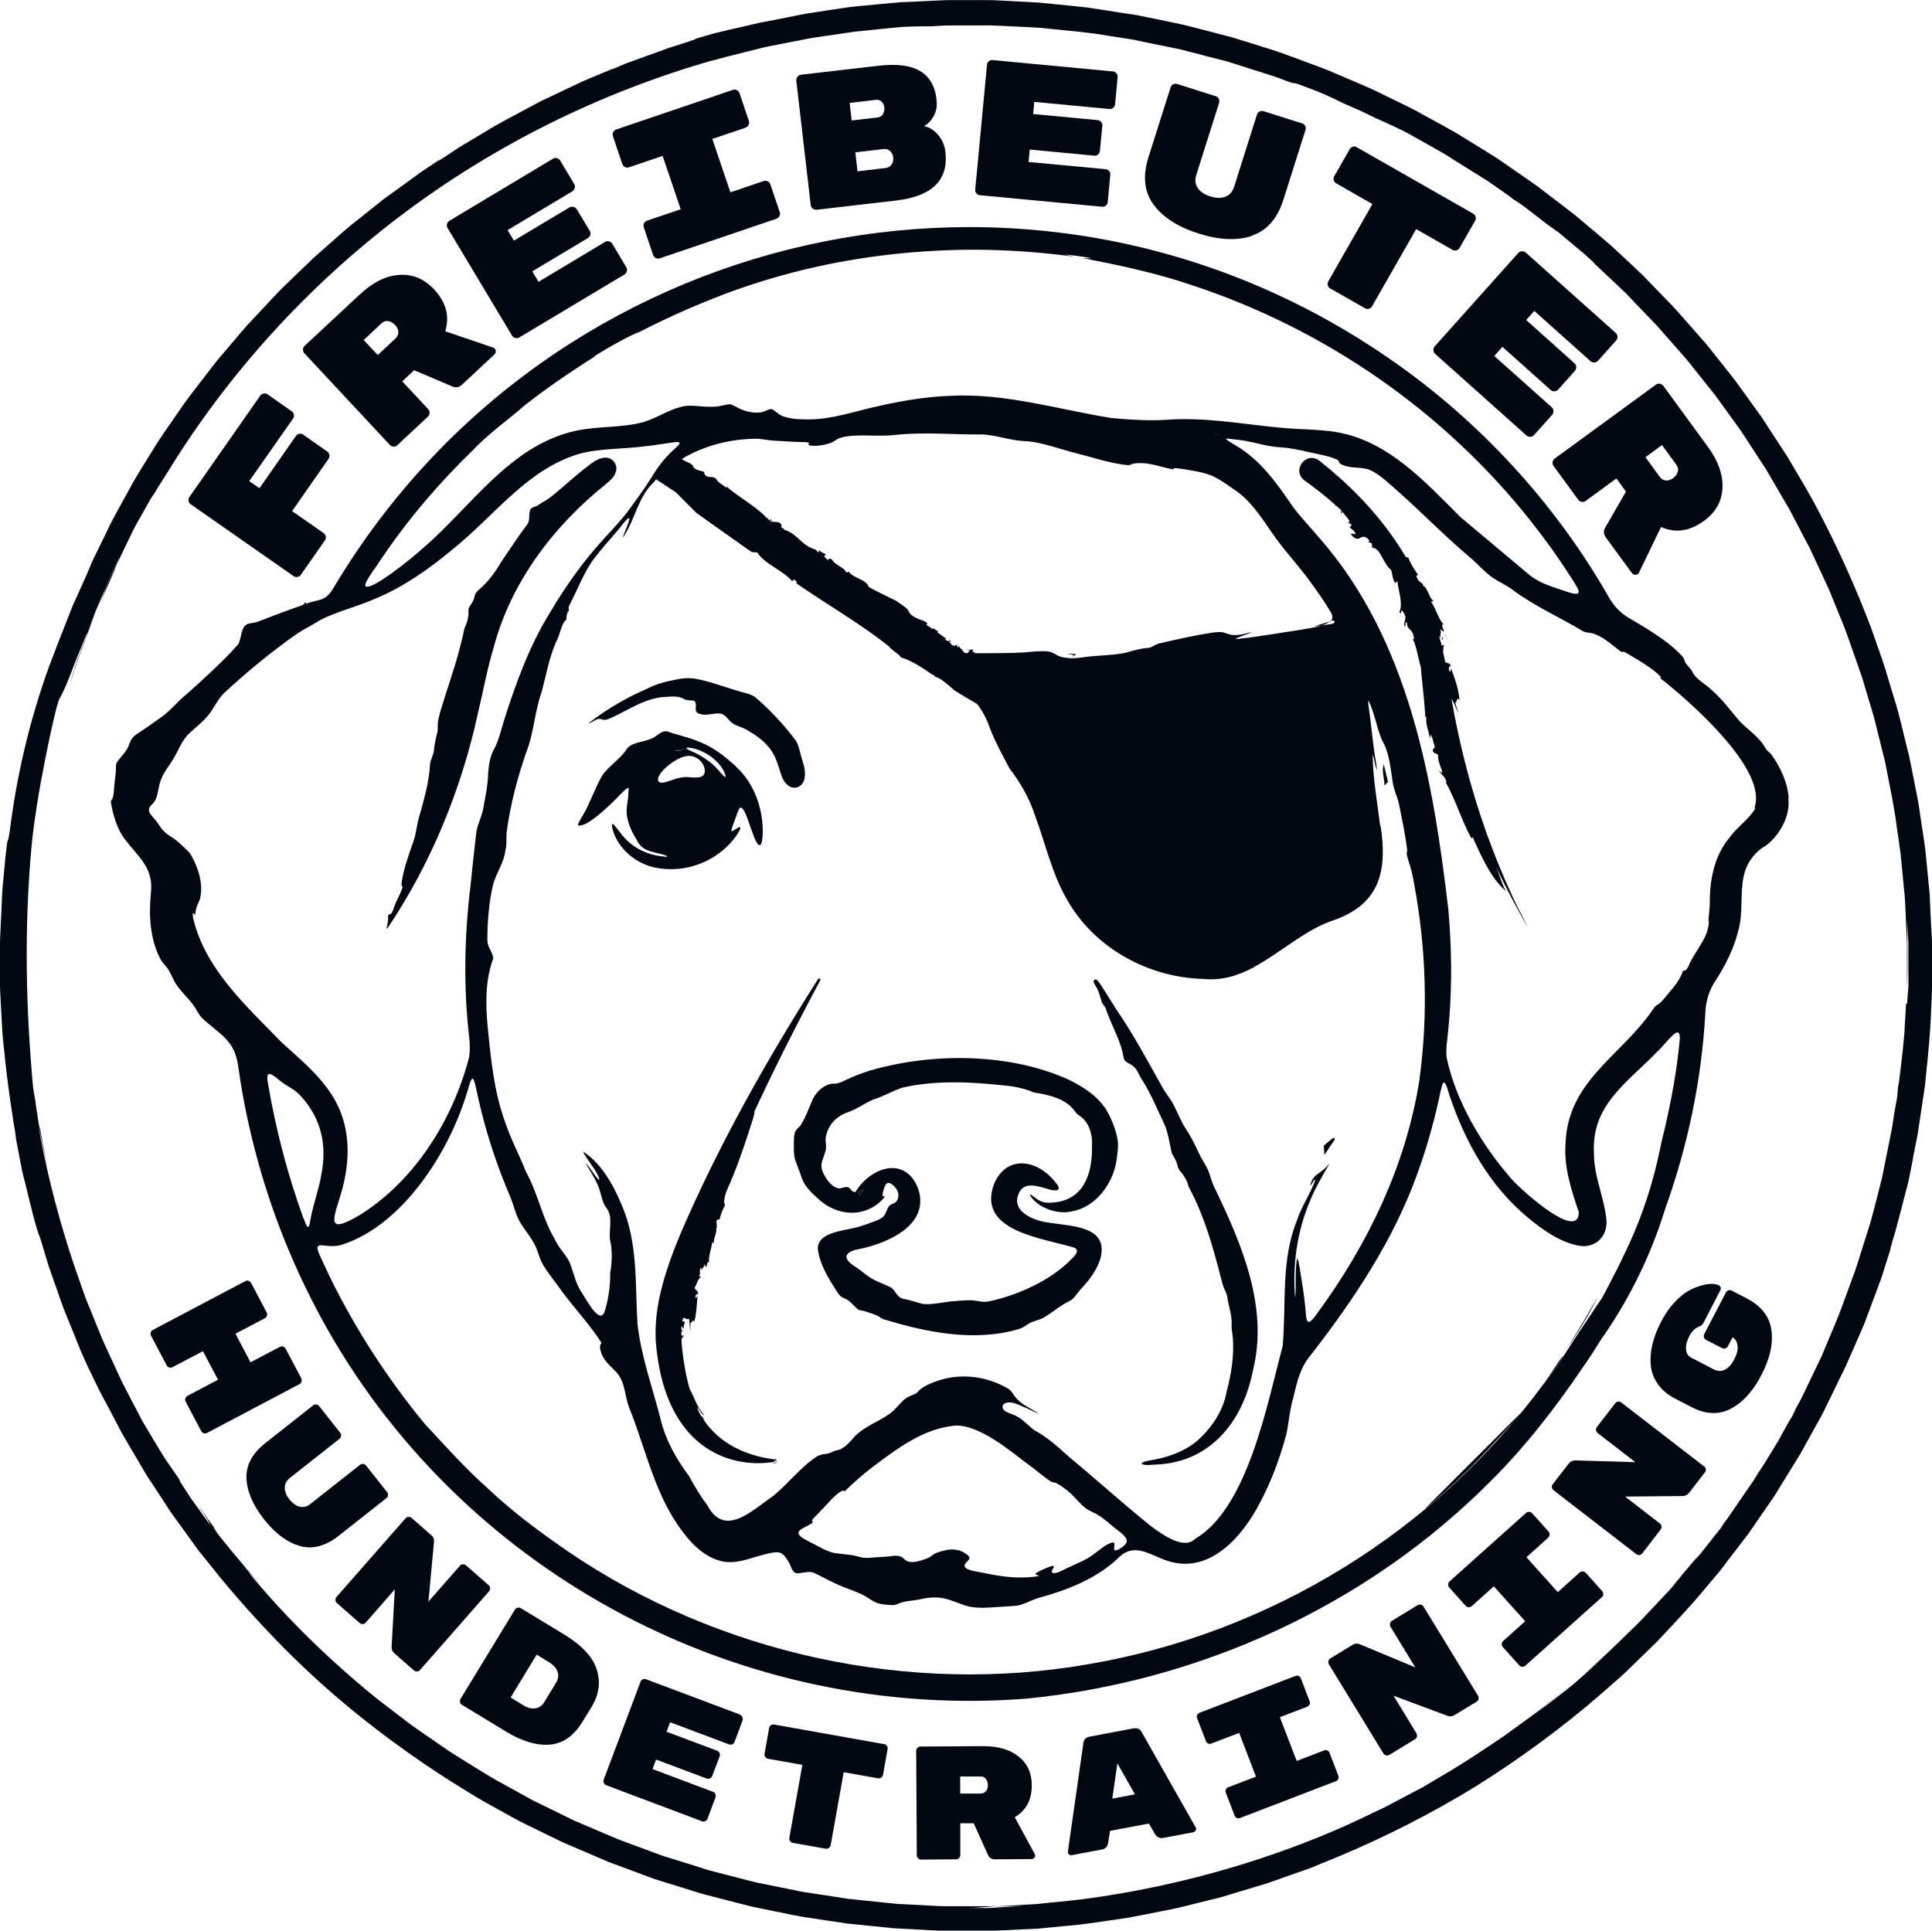 <?xml version="1.0" encoding="UTF-8"?>
<svg id="Ebene_1" xmlns="http://www.w3.org/2000/svg" version="1.1" viewBox="0 0 1527.8 1526.9">
  <!-- Generator: Adobe Illustrator 29.2.1, SVG Export Plug-In . SVG Version: 2.1.0 Build 116)  -->
  <defs>
    <style>
      .st0 {
        fill: #010811;
      }
    </style>
  </defs>
  <g>
    <g>
      <path class="st0" d="M1183.7,1138.7c9.1-9.8,9.8-11,10.5-11.4.7-.5,1-.7,8.3-9.6,0,0,0,0,0,0l-75.7,75.7c20.1-16.8,39.1-35,56.8-54.7Z"/>
      <path class="st0" d="M959.3,343.3c1.1.4,2.2.8,3.3,1.3l.3-1c-.5-.1-1-.2-1.6-.3-.7,0-1.4,0-2,0Z"/>
      <path class="st0" d="M991.9,765.3c-.5.3-1.1.6-1.6.9.3,0,.6-.2.9-.3.2-.2.5-.4.7-.6Z"/>
      <path class="st0" d="M1111,616.7h-.3c.8,4.3,1.5,7.2,2,9.1-.6-3-1.1-6-1.7-9.1Z"/>
      <path class="st0" d="M1143.3,578.2c3.5,3.8-.1,10,4.4,11.6-1.1-4-2.2-8.1-3.2-12.2-.4,0-.8,0-1.1.6Z"/>
      <path class="st0" d="M1143.9,575.4h0c0,.4.2.7.4,1,0-.3-.2-.7-.3-1Z"/>
      <path class="st0" d="M1175.9,674.5s0,0,0,0c2.1,1.9,3.9,4.5,5.4,7.5-1.4-3-2.7-5.9-4-8.9-1.3-2.9-2.5-5.7-3.7-8.6-1.6,2.3,2.6,6.1,2.3,9.9Z"/>
      <path class="st0" d="M1330,769.2c0,0,.2-.2.2-.3,0-.5,0-.9,0-1.2,0-1.3-.1-1.2-.2,1.5Z"/>
    </g>
    <g>
      <path class="st0" d="M1239,1066.7c.1-.2.2-.4.4-.5,0,.1-.1.2-.2.3,0,0-.1.2-.1.2Z"/>
      <path class="st0" d="M1256.2,1038.5c-.9,1.7-2.1,3.4-3.1,5.2-2.2,3.6-4.4,7.3-6.7,11.1-1.1,1.9-2.3,3.8-3.5,5.7-1.1,1.9-2.3,3.9-3.6,5.7,2.1-2.7,3.8-5.8,5.8-8.8,1.9-3.1,3.9-6.2,5.9-9.5,1-1.7,2.1-3.4,3.1-5.1,1.1-1.7,2.2-3.5,3.1-5.4,2-3.8,4.1-7.8,6.4-12.1-1.4,2.4-3,5.2-4.7,8.3-.9,1.6-1.8,3.2-2.7,4.9Z"/>
      <path class="st0" d="M1265.4,1042.4s0,0,0,0c0,0,0,0,0,0,0,0,0,0,0,0Z"/>
      <path class="st0" d="M1316.7,995c0,.2,0,.3,0,.5,0,0,0-.1.1-.2v-.3Z"/>
      <path class="st0" d="M1277.4,1034c0,0,.1-.2.2-.3.3-.5.6-.9.9-1.4-.4-.2-.7-.4-.8-.8-.2.9-.4,1.7-.6,2.5h.1s0,0,.1,0Z"/>
      <path class="st0" d="M1277.6,1034.4c.1-.2.3-.5.4-.7l.2.3.4-.6c0-.4,0-.7,0-1,0,0,0,0,0,0-.3.5-.6.9-1,1.4-.1.2-.2.3-.3.5l.3.2Z"/>
      <path class="st0" d="M1277.8,1030.8c-.2.3-.2.6-.1.8,0-.2,0-.4.1-.6,0,0,0-.1,0-.2Z"/>
      <path class="st0" d="M1285.3,1006.5c1.1,1.1-.5.7,1,.9.1-.7-.7-.5-1-.9Z"/>
      <path class="st0" d="M1285.8,1009.9c.3-.3.2-.6.1-1-.9.1-.2.5-.1,1Z"/>
    </g>
  </g>
  <g>
    <path class="st0" d="M991.9,765.3c-.1,0-.2.1-.3.2.1,0,.2-.1.3-.2,0,0,0,0,0,0Z"/>
    <path class="st0" d="M962.6,344.3c.2-.2.3-.4.2-.6l-.2.6Z"/>
    <path class="st0" d="M680,945.1c.6-.3,1-1.6,1.5-2.2.3-.6,1.3-1.9,1.3-2.3-.7.2-3.3,1.8-4,2.4v.2c.1.6.7,2,1.2,1.9Z"/>
    <path class="st0" d="M962.3,344.5s0,0,0,0c-1-.4-2-.8-3-1.1.8.3,2.1.9,2.9,1.2Z"/>
    <path class="st0" d="M962,343.3c-.7-.2-2.1-.1-2.7,0h0c.6,0,1.3,0,2,0,.4,0,.9.2,1.3.3-.1-.1-.3-.2-.6-.2Z"/>
    <polygon class="st0" points="1239.3 1066.2 1239.3 1066.2 1239.3 1066.2 1239.3 1066.2 1239.3 1066.2"/>
    <path class="st0" d="M1183.7,1138.7c9.1-9.8,9.8-11,10.5-11.4.7-.5,1-.7,8.3-9.6,0,0,0,0,0,0l-75.7,75.7c20.1-16.8,39.1-35,56.8-54.7Z"/>
    <polygon class="st0" points="1239 1066.7 1239 1066.7 1239 1066.7 1239 1066.7"/>
    <polygon class="st0" points="1239 1066.7 1239 1066.7 1239 1066.7 1239 1066.7"/>
    <path class="st0" d="M1239.3,1066.2c0,.1-.1.2-.2.3,0,0,0,0,0,0,0,0,0,.1,0,.1,0-.1.2-.2.2-.3,0,0,0-.1.1-.2,0,0,0,0,0,0,0,0,0,0,0,0Z"/>
    <polygon class="st0" points="1239.3 1066.2 1239.3 1066.2 1239.3 1066.2 1239.3 1066.2"/>
    <path class="st0" d="M1257.4,1036.4c-.4.7-.7,1.4-1.1,2.1-.4.7-.8,1.4-1.2,2.1-.6,1-1.3,2-1.9,3.1-2.2,3.6-4.4,7.3-6.7,11.1-.9,1.4-1.7,2.9-2.6,4.3-.3.5-.6.9-.9,1.4-.1.2-.3.5-.4.7-1,1.7-2,3.4-3.2,5,0,0,0,0,0,0,2.1-2.7,3.8-5.8,5.8-8.8,1.9-3.1,3.9-6.2,5.9-9.5,1-1.7,2.1-3.4,3.1-5.1,1.1-1.7,2.2-3.5,3.1-5.4,2-3.8,4.1-7.8,6.4-12.1-1.4,2.4-3,5.2-4.7,8.3-.5.9-1,1.9-1.6,2.9Z"/>
    <polygon class="st0" points="1263.7 1025.2 1263.7 1025.2 1263.7 1025.2 1263.7 1025.2 1263.7 1025.2"/>
    <path class="st0" d="M73.8,489.1c-.8,2.2-1.7,4.3-2.6,6.6-1.7,4.4-3.5,9-5.3,13.8-.9,2.4-1.8,4.9-2.8,7.4-1,2.5-2,5.1-2.8,7.8-1.7,5.4-3.5,11.1-5.4,17.2,1.2-3.4,2.6-7.5,4-12,.7-2.3,1.5-4.6,2.3-7.1.8-2.5,1.8-4.9,2.8-7.5,1.9-5.1,4-10.5,6-16,1-2.8,2.1-5.5,3.1-8.3,1-2.8,2.1-5.6,3.3-8.2-.5,1-.9,2.1-1.4,3.1-.5,1.1-.9,2.1-1.3,3.2Z"/>
    <path class="st0" d="M76.7,482.4c0,0,.1-.2.1-.3-.1.3-.2.5-.3.8,0-.2.1-.3.2-.4Z"/>
    <path class="st0" d="M1202.2,721.7c-8.3-16.6-15.7-33.7-22.3-51-3.2-8.4-6.2-16.8-9-25.3,0,0,0,0,.1,0,0,0-.1-.2-.2-.3-2.5-7.5-4.8-15.1-7-22.7-6.6-22.9-11.9-46.2-16-69.8,2.5,3.9,4.1,9.1,5.5,11.1l-2.6-7.8c1.5.2,1.2-5.9,3.4-2-.2-5.1-1.6-10.6-3.3-15.9-1.1-3.3-2.2-6.5-3.3-9.4-.2,1.2-.2,2.7-1.1,2.6-1.7-3.9.1-3.8.9-4.8-1.2-2.1-2.8-2.1-4.4-2.6-.5-2.6-1.1-5.2-1.7-7.8,0-1.6,0-3.3.7-6.1l-1.9.8c0-.3-.1-.6-.2-.8,0-1-.2-1.8-.6-2.4-.4-1.5-.8-3-1.2-4.6.5.4,1,1.1,1.6,1.8-1.7-3.3,1-3.8-.9-7l3.4,2c-.9-2.8-3-6.6-.4-5.8-4.2-4-6.2-12.8-10.1-18.1l2.1-.4c-1.8-1.1-3-3.8-4.2-6.5-1.3-2.7-2.5-5.3-4.6-5.9l.6-.8-3.9-3.1c-.5-1.1-1.1-2.2-1.6-3.3.4-.7,1.2-1.1,1.4-1.2,0,0,0,0-.1,0-3.6-5.4-6.3-9.6-7.6-13.7-.6.1-1.3,0-2-.4-3.1-5.2-6.3-10.2-9.8-15.2-15.5-22.1-34.9-42.2-58.5-60.9-10.7-8-22.3,7.7-11.8,15.6,8.4,6,16.6,12.4,24.3,19.3,0,.3.2.6.2.8l.5-.2c1.4,1.2,2.7,2.4,4,3.6.2,1.1.2,2.1-.2,3.1l1.5-1.9h0c0,1.9,8.9,8.7,3.3,8.8,1.1.3,2.6,0,3.7,1.8l-1.6,1.9c2.5,1.7,5,3.9,4.5,5.4-1.5-.8-2.6-.5-3.7-.2,7.7,9.5,7.7-3.3,15,5.2l-1.3.9,3,1.2.3,3.5c2.2,0,3.9,1.4,5.4,3.4.8,1.1,1.5,2.3,2.2,3.6,2.1,3.7,4,7.9,6.9,10.1,1.8,2,.9,6.6,3.6,10.8l1.9-1.5c0,2.3,1.2,7.1,2.1,11.9.8,4.8,1,9.8-.7,12.5,3.1,2.7.4-.6,2.1-1.2,5,5.7,1.8,7.6,1.7,11.5,2.6,3.7-.3-3.5,2.2-1.9.5,7,4.8,4.1,5.7,12.8-1.1,1.2-1.6-1.8-2.7-2.4,4.2,4.9,5.6,16.2,8.1,25,.6,9.2,2.4,22.3,3.2,34.2.1,1.7.2,3.4.3,5h.9c-1.1,5.7,2.1,10.9,2.6,17.3l.6-3.3c2.4,3.7,2,6.1,3.5,9.7l-1.9,2.7c1.8,3.9,2.5,1.3,4.5,3.9-.7,4.1,3,11.5,3.3,13.3-.8,1.5-2-1.1-2.8-1.5,2.2,4.5,4.3,3.6,6.1,9.4l-.6.3c2.8,4.9,5.3,10.5,7.8,16.3,4,9.5,7.8,19.7,12.8,28.5-.3-1.1.3-1,.6-1.6,2.4,5.3,4.9,10.9,7.7,16.4,5.2,10.4,11.2,20.2,18.6,26.3-2.8-4.8-4.9-12.5-7.8-19.3,5.7,12.1,11.7,23.9,18.2,35.6,0,0,5.4,9.7,7.3,12.8-1.7-3.3-6.2-12.1-6.2-12.1Z"/>
    <path class="st0" d="M873.5,875.8c-6.9-9.8-16.4-15.8-27.7-21.6-45.9-21.1-106.8-22.2-157.2-7.7-7,2.1-13.8,4.8-20.5,8-2.8,1.3-5.7,2.7-8.5,2.5-7.6,0-13.9,6.4-16.9,12.3v.2c-2.9,6.2-5.5,14.3-9.4,20.1-1.6,2.4-4.1,3.6-4.9,6.7-.5,2-.6,4.4-.6,6.5,0,6.4-.5,11.8,2.2,17.8,1.4,3.7,2.8,7.2,4,10.9,2.5,7.4,8,11.9,14,17.5,6.3,5.6,14.5,9.4,22.9,10,10.4,1,21.5-3.5,28.3-11.9,1.2-1.5-.1-.8-.9-.9-1.1-1.1.7-6.3,1.5-8.1,2.5-6.4,8.9,1,10.2,4.4,1,2.9.4,6.7-2.2,8.7-1.5.9-3.5,1.2-4.7,2.6-1.7,2.1-2.2,5.4-4,7.7-1.4,1.8-3.6,2.8-5.7,3.7-3.9,1.5-8.8,3.4-14,4.9-10.3,3.4-32.7,3.6-32.7,17.5,1.4,11.7,7.8,22.5,13.9,31.9,1.3,2.1,2.6,4.4,4.4,5.9,1.6,1.2,3.6,1.6,5.3,2.7,2.3,1.5,5.8,5.3,7.2,6.7,1.6,1.8,3.9,1.5,6,2.1,3.4,1.1,8.9,2.8,11,4,1.4.8,2.4,1.9,4,2.4,34.1,10.4,71.6,18.1,106.5,8,4.4-1.2,5.4-2.7,9.6-5.1,3.2-1.5,7.3-2.3,10.1-3.8,7-3.8,13.4-9.8,20.8-13.3,4-1.8,6-6.2,9-9.3,7-7.5,13.8-16.3,16.1-26.1,5.8-27.2-31.1-23.4-48.1-28.1-10.8-3.1-22.7-10.1-16.5-22.5,4.7-9.6,16.7-4.2,24.6-2.2,1.9.4,4.3,1,6,.1,2-1.9-1.2-4.9-2.5-6.6-13.5-16.9-37.4-21.7-47.8,1.4-14.7,38.4,38.8,43.2,63.6,51.1,5.2,3.1-2.9,8.7-5.1,11.4-15.5,14.6-39.4,26-63.1,31-4.9.9-8.8-.7-13.6-1-5.3,0-11.3.6-16.6,1-7.5.9-14.1,2.6-21.7,2-5.5-1.5-10.5-3.2-15.9-4.2-5.4-1.5-5.4-7-10.2-9.3-3.8-1.9-8.3-3.5-12.7-5.7-4.7-2.5-8.4-5.8-12.4-8.8-7.3-4.4-15.3-10.7-2.4-14.8,23.3-4.1,60.3-18.8,49.7-48.9-10.3-25.8-37.4-16.5-49.3,2.9-.9.9-2.4-.4-3.1-.9-3.4-4.6-4.6-2.4-9.7-1.7-6.3-.3-12.7-10-14-15.7-1-4.4,1.6-8.7,2.7-12.9,1.4-4,.3-7.1.4-11,1.2-9.5,7.8-17.2,16.9-20.4,8.1-2.8,13-6.8,20.5-10.2,8.3-2.5,14.9-6.7,23.3-9.5,27.1-6.2,55.3-4.5,82.8-1.5,7,.7,15.5,2.7,21.4,5.4,11.1,1.5,25.2,4.9,32,14.5,1.1,1.5,1.9,2.6,3.5,3.6,8.1,4.9,10.9,15.5,10.2,24.7.5,23.8-8.2,44.7-35.1,44.3-4.8-.2-7.8-2.3-11.1-4.9-.7-.6-2.8-2.1-2.9-1.1,6,10,21.9,15.7,33.5,12.8,18.9-3.4,32.5-22.3,35.1-40.6.5-4.5,1.3-9.2,1.1-13.5-.9-9.8-5.9-21-10.7-28.6ZM678.8,943c.7-.6,3.3-2.2,4-2.4,0,.4-1,1.7-1.3,2.3-.5.6-.9,1.9-1.5,2.2-.5,0-1.1-1.3-1.3-1.9v-.2Z"/>
    <path class="st0" d="M306.1,734.6h0c34.6-51.2,58.8-110.3,71.9-170.8,4.1-16.9,7.2-34.7,12.3-51.4,13.6-51.7,47.2-96.2,88.8-129.5,3-2.5,6.1-5.1,7.6-8.8,1.6-3.7.5-7.8-2.4-10.2-5.4-4.6-13.3-.2-18.1,3.7-6.9,5.2-13.7,11-20,16.6-5.7,4.6-11,9.9-17.6,13.3-1.4.8-2.8,2-4.1,2.6-1.9.8-3.5,1.1-4.7,2.3-2.4,3.9,0,9.2-3.2,12.8-6.7,8.8-13.6,19.6-20.4,29.4-4.6,8-10.3,15.7-17.3,21.6-2.4,2-3.5,4-4,7-.6,2.3-2.4,4.7-3.6,6.6-1.1,1.5-.9,2.9-.8,5.2,0,2.4-.9,6.4-1.6,8.2-1,2-2,4.4-2.4,7.4-1,4.8-2.6,10.6-3.9,15.7-4.2,15.4-9.8,30.9-14.4,46.4-.7,2.9-1.8,6.5-2,9.4-.2,2.7.3,4.8-.5,7.6-1.2,4.7-2,8.7-2.6,13.9-.3,3.7-2.8,7.4-3,10.7-.2,1.6-.3,3.8-.5,5.8-1.4,12.3-4.8,24.3-8.4,36.8-1.8,6.5-2.1,12.4-4.3,18.6-3.8,11-7.9,22.1-9.3,32.6-.5,4.3,1.4,1.9.5,4.4-.1.5-.4,1.1-.7,1.9-1.3,3.6-3.9,7.9-4.9,10.8-1.2,2.7-1.4,4.9-3,7.1-.6.8-1.4.7-2.1,1.1-.4.3-.5.5-.5.9,0,.6.2,2.4-.2,4.7-.3,1.5-.6,2.9-.8,4.3-.1.8-.1,1.2,0,1.2Z"/>
    <path class="st0" d="M960.1,379.6c-1.5-.6-2.9-1.1-3.8-1.2,1.2.3,2.5.7,3.8,1.2Z"/>
    <path class="st0" d="M955.1,924.9c-2-4.2-5.1-8.6-7.1-13-3.1-6.8-6.5-13.6-10.7-19.8-3.6-5.7-6.1-12.3-9.3-18.4-2.3-4.5-5.4-8-8.3-12.9-11.7-20.8-23.2-42.5-36.7-62.1-4.4-6.8-8.6-13.9-13.1-20.7-1.4-1.9-2.2-3.1-3.4-3.5-2.9.7-1.4,3.1-.3,4.9,2.8,4.1,3.7,9.1,5.1,13.1v.2c1.1,2.1,2.9,3.6,3.5,6,.2.7.2.7.3,1,0,.1.1.4.2.5,4.3,12,11.5,23.9,13.3,36.7.7,3.3,5.1,4.2,7.7,6.4,3.5,3.1,4.4,7.5,7.3,11.4,6.8,10.9,12,23.7,17.3,34.7,3,6.8,4,15.5,5.8,22.8,1.5,2.9,3.7,5.7,4.4,9.5.6,2.9,1.7,4,3.9,6.6,1.1,1.5,2.7,4.1,3.4,5.6,1.5,3.2.6,3.3,3.1,7.6,10.8,20.6,17.6,44.3,23.5,67.3.7,2.4,1.4,5.3,2,7.4,1.2,4.1,2.8,5.6,3.5,9.4,1,7.5,4.1,15.3,3.4,22.7,0,3.1.7,6.2,1,9.5,1.1,13.9-1.1,28.9-4.9,42.7-2.6,15.6-12.4,29.6-24.1,39.7-10.9,8.6-23.4,12.7-37.2,14.9-1.7.5-3.9.7-5.2,1.6-.8.5-.9.9-.3,1.3,2.9,1.1,7.3.5,10.6.3,42.9-1.5,68.8-33.6,76.8-73.5,13-50.6-8.6-100.8-30.3-145.8-2.6-5.1-3.1-9.6-5.3-14.2Z"/>
    <path class="st0" d="M1140.7,503c-.1,1.1-.1,2.3-.7,2.3.9.9,1.4,1.1.7-2.3Z"/>
    <path class="st0" d="M1140,505.3c-.2-.2-.3-.4-.5-.6.1.2.2.4.3.6,0,0,.1,0,.2,0Z"/>
    <path class="st0" d="M1145.3,506.9l-2.4-4.9v.8c1.3,1,1.3,2.9,2.4,4Z"/>
    <path class="st0" d="M1046.8,906.1c.1,2.4.3,4.8.6,7.3,2.4-3.9,5-7.6,7.6-11.3,2.4-5.1-3.3-.4-8.1,4Z"/>
    <path class="st0" d="M595.9,882.9c.5-1.1.7-2.6.8-4.1,16.4-35.2,33.9-69.9,52.3-104.1l-1.7-1c-40.9,64.4-78.3,130.6-108.7,200.9-3,7.3-6.1,14.8-8.8,22.6-7.2,20.4-12.5,42-11.2,63.8,2.2,27.9,10.2,58.2,31.6,77.6,1.6,1.5,3.3,2.9,5.1,4.2,16.2,12.4,37.7,16.7,57.3,13.3,0,0,0-.9,0-1.4,3.5,1.5-.7,2.4-2.2,2.7,6.2,0,2.5-2.6,3.5-3.8-.5.2-.9.4-1.4.6-18.8-2.3-36.2-9.5-48.2-21.8-1.3-1.3-2.6-2.7-3.8-4.1-1.7-2-3.3-4.2-4.7-6.4.5.5,1,.9,1.5,1.3-.8-1.1-1.6-2.2-2.3-3.4l.2,1.2c-.9-1.4-1.8-2.9-2.6-4.4l-1.3-3.8c.9.8,1.8,2.4,2.7,3.9,1,1.4,2,2.5,2.9,2.3-2.8-2.5-5-6.7-6.9-10.8-1.6-3.5-3-7-4.6-9.6-3-10.4-4.8-21.5-6-32.1-.1-1.3-.2-2.6-.3-3.9l.3.3c-.1-.1-.2-.3-.3-.4,0-1.2-.2-2.3-.2-3.5.6-1.1,1.5-2,2-2.7-.4-.2-1.6.5-2.1-.4,0-.8,0-1.6,0-2.4.5-1,1-.3,1.3-.6-.4-.2-1-.8-1.3-1.8,0-.7,0-1.5,0-2.2.7.1,1,1.7,1.8,1.9.1-1.8,0-3.2.9-4.4-.3-3.1-1.3,0-2-1.9,1.3-4.7,3.1,0,5.3-1.5.4,1.8.5,3.9.6,5.7.2,1.8.4,3.4.6,4.3,0-2.2-.2-4.4,0-6.7,1,.5,2.4-4.2,3-.6,1.7-6.4,2.1-14.4,2.6-20.9-.6.8-1,1.9-1.7,1.6.2-3.4,1.4-2.7,2.2-3.2-.2-2.6-2-2.7-2.9-4.5,2.6-4.7,1.9-5.6,5.2-9.2l-1.8-.2c2.2-2.6-.3-3.8,1.6-6.7.4,0,.5,1.3.7,2.4.2-3,2.1-2.2,2.3-5.2l1.3,2.7c.6-2.2.9-5.6,2.3-4-.9-4.4,1.9-10.9,2.4-16l1.4.8c-1-3.1,3-9,1.6-11.9l.7-.2-.3-5.6c.7-1.7,2.1-1.1,2.4-1,0,0,0,0,0,0,1-4,2.1-7.2,3.5-9.8h0c.3-.7.7-1.3,1-1.8-1.7-1.5-.4-6.8,1-10.9,8.7-19,15.6-40.3,21.5-59Z"/>
    <g>
      <path class="st0" d="M539,593.6c.4,0-2.3-.5-2.7-.5h-.4c-.5,0-2.5.4-2.6.6.7,0,1.9-.1,2.7-.1.9,0,2.3,0,3,0Z"/>
      <path class="st0" d="M541.1,592.4h-.3c-.4.1-2.6.4-2.7.5.7,0,2.4,0,3.2-.1.7,0,.2-.4-.2-.3Z"/>
      <path class="st0" d="M581.9,606c-9.3-8.2-18-15.3-29.8-19.7-7.8-3.3-16.2-4.9-24-7.7-5.3-1.5-8.7,4.3-13.6,5.8-5.9,2.6-13.9,2.4-18.5,7.4-4.8,8.1-14.6,13.8-19.9,21.7-5.7,9.9-9.7,22.2-15.5,31.9-1.2,2-4,6.5-3.5,7.3h0c7,2.3,26.7-17.4,32.3-23.2,1.7-1.7,6.1-6.6,7.7-6.3.3,0-.2,2.9-.2,3.8,0,4.8-1.2,9.1-1.4,13.9,0,8.1,3.3,15.7,7.5,22.5,4.7,10.2,12.2,9.8,21.7,12.6,6.2,2,1.3,1.7-1.7,1.2-11.9-1.4-23.2-7.1-30.9-16.6-2.2-2.7-6.8-9.3-7.7-8.9-.3,0-.4.3-.5.6-.1,1,.3,3.1,1.2,5.8,5.4,15.5,20.5,26.7,36.7,28.7,19.7,2.9,40.4-4.2,54.3-18.5,3-3,5.9-6.7,8-10.2,1.2-2.1,1.7-3.6,1.2-3.9-1.9-.3-4.5,2.9-6.5,3.1-1.1,0,.5-4,2.4-9,.9-2.3,1.6-5,2.6-7.1,3.5-10,9.3,13.5,10.9,16.2,2.5,8.1,7.3,18.3,8.4,3.5.9-19.9-6.2-41.1-21.2-54.7ZM540.8,592.4h.3c.5,0,.9.2.2.3-.8,0-2.5,0-3.2.1,0-.1,2.2-.4,2.7-.4ZM535.9,593.2h.4c.4,0,3.1.4,2.7.5-.7,0-2.2,0-3,0-.8,0-2,0-2.7.1.1-.2,2.1-.5,2.6-.6ZM536.2,676.3h0c0,0,.2,0,.3,0,0,0-.2,0-.3,0ZM555,614.1c-5.1,2-10.8-.4-16.1.8-5.1.6-10,3.5-15.1,4.1-6,.3-3.3-6.1,1.4-10.7,5.1-4.9,12.9-10.4,19.7-10.5h.4c2.8.1,5.8,1.4,8,3.4,4,3.6,5.9,10.6,1.7,12.8ZM570.1,611.4c-2.8-3.3-5.9-6.7-9.6-9.4-4.6-3.3-8.6-5.7-13.2-7.7-9-3.6-2.7-3.4,1.4-2.3h.4c10.5,3,21,10.8,24.5,20.8.8,3.9-2.1,0-3.5-1.4Z"/>
      <path class="st0" d="M536.2,676.3c0,0,.2,0,.3,0,0,0-.2,0-.3,0h0Z"/>
      <path class="st0" d="M635.1,603c-2.4-6.3-3-12.7-5.6-17-9.1-12.4-20.7-24.7-32.1-34.5-4.6-3.2-9.3-3.5-14.7-5.3-10.8-3.2-23.4-8-34.1-9.6-4.7-.6-9.2-.2-13.7.8-8.5,1.7-15.6,3.3-23.7,7.5-15.6,6.8-30.3,15.3-43.8,25.6-3.4,2.8-1.6,1.8.6.5h.2c1.4-.9,3.1-1.9,4.6-2.3,2.9-.8,3.6,1.8,8.2,0,.8-.3,1.7-.7,2.6-1.1,13.9-6.3,26.7-15.7,42.4-16.4,5.4-.4,11-1,15.3,1.9,1.1.5,2.1.4,3.2.7,1.5.4,3.5-.3,4.8.8,1.8,1.9.4,4.8,1,7.3.3,1.7,1.9,2.5,3.5,2.8,5.3,1.8,12.2-1.5,16.8-.1,3.8,1.1,5.6,5.6,9,7.6,3.4,2.3,7.9,3,11.4,5.3,8,4.6,16.3,10.5,20.9,19.4,2.9,5.3,4.2,11.4,6.3,17,1.8,5.7,7.6,11.4,13.5,8.2,6.3-3.2,5.4-12.9,3.3-19Z"/>
    </g>
    <path class="st0" d="M848.1,517.1c-1,0-2.3,0-4,0,1.1.2,2.4.4,3.3.6,1.1.2,1.8.5,1.6,1,2.1-.9,2.8-1.5-1-1.6Z"/>
    <path class="st0" d="M849.1,519c.2-.1,0-.2,0-.3-.5.2-1.1.4-1.7.7.6-.1,1-.2,1.6-.4Z"/>
    <path class="st0" d="M1097.6,618.3l-3.3-13.8c-2,6,.4,8.7.5,16.7l2.8-2.8Z"/>
    <path class="st0" d="M752.3,508.6c.2,0,.3,0,.5.1-.2-.2-.4-.2-.5-.1Z"/>
    <path class="st0" d="M608.6,410.6s0,0,.1,0c0-.1,0-.2-.1-.4v.3Z"/>
    <path class="st0" d="M608.7,410.7c.3.9.9,1.3,1.6,1.6.3-.4-.5-1-.8-1.6,0,.2-.6,0-.8,0Z"/>
    <path class="st0" d="M609.5,410.7c0,0,0-.1,0-.3,0,0,0,.2,0,.3Z"/>
    <path class="st0" d="M526.5,351.3h.4c-.1,0-.3,0-.4,0Z"/>
    <path class="st0" d="M739.1,535.8c-.2,0-.3-.1-.5-.1.2.1.3.2.5.1Z"/>
    <path class="st0" d="M556.9,373.1c0,0,.2,0,.2.1,0,0-.2-.1-.2-.1Z"/>
    <path class="st0" d="M238.4,1092.6c.3-.9.2-1.8-.2-2.6l-12.3-23.3c-.4-.8-1.1-1.4-2-1.7-.9-.3-1.8-.2-2.6.2l-23.2,12.2-11.9-22.6,23.2-12.2c.8-.4,1.4-1.1,1.7-2,.3-.9.2-1.8-.2-2.6l-12.3-23.3c-.4-.8-1.1-1.4-2-1.7-.9-.3-1.8-.2-2.6.2l-73.1,38.6c-.9.5-1.5,1.2-1.7,2.1-.2.9-.2,1.8.3,2.6l12.3,23.3c.4.8,1.1,1.4,2,1.7.9.3,1.8.2,2.6-.2l24.1-12.7,11.9,22.6-24.1,12.7c-.8.4-1.4,1.1-1.7,2-.3.9-.2,1.8.2,2.6l12.3,23.3c.4.8,1.1,1.4,2,1.7.9.3,1.8.2,2.6-.2l73.1-38.6c.8-.4,1.4-1.1,1.7-2Z"/>
    <path class="st0" d="M305.6,1184.9c.7-.6,1.1-1.3,1.2-2.3.1-1-.1-1.8-.7-2.5l-16.6-21c-.6-.7-1.3-1.2-2.3-1.3-1-.1-1.8.1-2.5.7l-39.3,31c-2.7,2.1-5.5,2.8-8.4,2.1-2.9-.7-5.6-2.6-8.1-5.8-2.5-3.1-3.7-6.2-3.7-9.2,0-3,1.3-5.5,4-7.7l39.3-31c.7-.6,1.1-1.3,1.2-2.3.1-1-.1-1.8-.7-2.5l-16.6-21c-.6-.7-1.3-1.2-2.3-1.3-1-.1-1.8.1-2.5.7l-37.9,29.9c-10.2,8.1-15.2,17.3-14.8,27.7.4,10.4,5,21.2,13.9,32.5,8.9,11.3,18.3,18.3,28.4,21.1,10,2.8,20.2.1,30.4-7.9l37.9-29.9Z"/>
    <path class="st0" d="M387.6,1256.1c0-1-.4-1.8-1.2-2.4l-17.9-15.7c-.7-.6-1.5-.9-2.5-.8-1,0-1.8.4-2.4,1.2l-24.8,28.3,4.4-47.3c.2-2.1-.5-3.9-2.1-5.2l-15.6-13.7c-.7-.6-1.5-.9-2.5-.8-1,0-1.8.4-2.4,1.2l-54.5,62.1c-.6.7-.9,1.5-.8,2.5,0,1,.4,1.8,1.2,2.4l17.9,15.7c.7.6,1.5.9,2.5.8,1,0,1.8-.4,2.4-1.2l22.9-26.2-2.5,45.1c-.2,2.2.5,4,2.1,5.4l15.5,13.6c.7.6,1.5.9,2.5.8,1,0,1.8-.4,2.4-1.2l54.5-62.1c.6-.7.9-1.5.8-2.5Z"/>
    <path class="st0" d="M465.7,1309c-4.6-5.7-10.9-11-18.9-15.9l-34.9-21.2c-.8-.5-1.7-.6-2.6-.4-.9.2-1.7.7-2.1,1.5l-43,70.6c-.5.8-.6,1.7-.4,2.6.2.9.7,1.7,1.5,2.1l34.9,21.2c12,7.3,23.1,10.8,33.2,10.4,11.1-.5,20.2-6.6,27.3-18.3l6.8-11.1c4.6-7.5,6.6-14.9,6-22.1-.6-7.2-3.2-13.7-7.8-19.4ZM439.7,1330.9l-9.2,15.1c-1.8,3-4.2,4.7-7.2,5.1-3,.4-6.2-.4-9.6-2.5l-9.9-6.1,20.6-33.9,9.9,6.1c3.4,2.1,5.6,4.6,6.6,7.4,1,2.9.6,5.8-1.2,8.8Z"/>
    <path class="st0" d="M585.4,1356.1l-74.5-28c-.9-.3-1.8-.3-2.6.1-.9.4-1.5,1-1.8,1.9l-29.1,77.4c-.3.9-.3,1.8.1,2.6.4.9,1,1.5,1.9,1.8l75.7,28.5c.9.3,1.8.3,2.6-.1.9-.4,1.5-1,1.8-1.9l6.3-16.9c.3-.9.3-1.8-.1-2.6-.4-.9-1-1.5-1.9-1.8l-47.8-18,2.8-7.5,40,15c.9.3,1.8.3,2.6-.1.9-.4,1.5-1,1.8-1.9l5.9-15.6c.3-.9.3-1.8-.1-2.6-.4-.9-1-1.5-1.9-1.8l-40-15,2.8-7.5,46.6,17.5c.9.3,1.8.3,2.6-.1.9-.4,1.5-1,1.8-1.9l6.3-16.9c.3-.9.3-1.8-.1-2.6-.4-.9-1-1.5-1.9-1.8Z"/>
    <path class="st0" d="M699.1,1379.4l-86.9-15.5c-.9-.2-1.8,0-2.6.6-.8.6-1.3,1.3-1.4,2.2l-3.6,20.3c-.2.9,0,1.8.6,2.6.6.8,1.3,1.3,2.2,1.4l27.1,4.8-10.3,57.7c-.2.9,0,1.8.6,2.6.6.8,1.3,1.3,2.2,1.4l25.9,4.6c.9.2,1.8,0,2.6-.6.8-.6,1.3-1.3,1.4-2.2l10.3-57.7,27.1,4.8c.9.2,1.8,0,2.6-.6.8-.6,1.3-1.3,1.4-2.2l3.6-20.3c.2-.9,0-1.8-.6-2.6-.6-.8-1.3-1.3-2.2-1.4Z"/>
    <path class="st0" d="M802.6,1437.1c8.9-5.3,13.4-13.7,13.3-25.3,0-9.6-3.5-17.1-10.4-22.6-6.9-5.5-16.1-8.2-27.8-8.2l-49.8.3c-.9,0-1.7.4-2.4,1-.7.7-1,1.5-1,2.4l.5,82.6c0,.9.4,1.7,1,2.4.7.7,1.5,1,2.4,1l27.6-.2c.9,0,1.7-.3,2.4-1,.7-.7,1-1.5,1-2.4v-25.1c-.1,0,10.6,0,10.6,0l11.4,25.3c1,2.1,2.8,3.2,5.4,3.2l29-.2c.8,0,1.4-.3,2-.8.5-.6.8-1.1.8-1.7,0-.6,0-1.1-.3-1.4l-15.9-29.3ZM779.6,1416.6c-1,1.2-2.5,1.9-4.3,1.9h-16c0,0,0-13.5,0-13.5h16c2-.1,3.4.6,4.4,2,1,1.4,1.5,3,1.5,4.9,0,1.9-.5,3.4-1.5,4.7Z"/>
    <path class="st0" d="M945.5,1445.2l-42.6-75.2c-1.3-2.6-3.4-3.6-6.4-3.1l-34.9,6.6c-3,.6-4.6,2.3-4.9,5.2l-12.2,85.5c0,.3,0,.7,0,1.2,0,.5.5,1,1.1,1.4.6.4,1.3.6,2.1.4l23.8-4.5c2.7-.5,4.3-2.3,4.8-5.3l1.5-9.4,30.7-5.8,4.8,8.2c1.6,2.6,3.8,3.7,6.5,3.2l23.8-4.5c.8-.1,1.4-.5,1.8-1.2.4-.6.6-1.2.5-1.7,0-.5-.2-.9-.3-1.1ZM879.6,1422.4l4-27.8,13.9,24.5-17.9,3.4Z"/>
    <path class="st0" d="M1051.4,1386.3c-.3-.9-.9-1.5-1.8-1.9-.9-.4-1.8-.4-2.6,0l-21.6,8.3-13.3-34.6,21.6-8.3c.9-.3,1.5-.9,1.9-1.8.4-.9.4-1.8,0-2.6l-6.9-18c-.3-.9-.9-1.5-1.8-1.9-.9-.4-1.8-.4-2.6,0l-75.7,29.1c-.9.3-1.5.9-1.9,1.8-.4.9-.4,1.8,0,2.6l6.9,18c.3.9.9,1.5,1.8,1.9.9.4,1.8.4,2.6,0l21.9-8.4,13.3,34.6-21.9,8.4c-.9.3-1.5.9-1.9,1.8-.4.9-.4,1.8,0,2.6l6.9,18c.3.9.9,1.5,1.8,1.9.9.4,1.8.4,2.6,0l75.7-29.1c.9-.3,1.5-.9,1.9-1.8.4-.9.4-1.8,0-2.6l-6.9-18Z"/>
    <path class="st0" d="M1125.7,1270.6c-.5-.8-1.2-1.3-2.1-1.5-.9-.2-1.8,0-2.6.4l-20.3,12.4c-.8.5-1.3,1.2-1.5,2.1-.2.9,0,1.8.4,2.6l19.6,32.1-43.9-18.3c-2-.8-3.8-.7-5.6.4l-17.7,10.8c-.8.5-1.3,1.2-1.5,2.1-.2.9,0,1.8.4,2.6l43.1,70.5c.5.8,1.2,1.3,2.1,1.5.9.2,1.8,0,2.6-.4l20.3-12.4c.8-.5,1.3-1.2,1.5-2.1.2-.9,0-1.8-.4-2.6l-18.1-29.7,42.3,15.8c2.1.8,4,.7,5.8-.4l17.6-10.7c.8-.5,1.3-1.2,1.5-2.1.2-.9,0-1.8-.4-2.6l-43.1-70.5Z"/>
    <path class="st0" d="M1254,1243.9c-.6-.7-1.4-1.1-2.4-1.1-1,0-1.8.2-2.5.9l-17.2,15.5-24.8-27.6,17.2-15.5c.7-.6,1.1-1.4,1.1-2.4,0-1-.2-1.8-.9-2.5l-12.9-14.4c-.6-.7-1.4-1.1-2.4-1.1-1,0-1.8.2-2.5.9l-60.4,54.1c-.7.6-1.1,1.4-1.1,2.4,0,1,.2,1.8.9,2.5l12.9,14.4c.6.7,1.4,1.1,2.4,1.1,1,0,1.8-.2,2.5-.9l17.4-15.6,24.8,27.6-17.4,15.6c-.7.6-1.1,1.4-1.1,2.4,0,1,.2,1.8.9,2.5l12.9,14.4c.6.7,1.4,1.1,2.4,1.1,1,0,1.8-.2,2.5-.9l60.4-54.1c.7-.6,1.1-1.4,1.1-2.4,0-1-.2-1.8-.9-2.5l-12.9-14.4Z"/>
    <path class="st0" d="M1347.5,1159.7l-65.4-50.5c-.7-.6-1.6-.8-2.5-.7-1,.1-1.7.6-2.3,1.3l-14.5,18.8c-.6.7-.8,1.6-.7,2.5.1,1,.6,1.7,1.3,2.3l29.8,23-47.5-1.4c-2.1,0-3.8.8-5.1,2.4l-12.7,16.4c-.6.7-.8,1.6-.7,2.5.1,1,.6,1.7,1.3,2.3l65.4,50.5c.7.6,1.6.8,2.5.7,1-.1,1.7-.6,2.3-1.3l14.5-18.8c.6-.7.8-1.6.7-2.5-.1-1-.6-1.7-1.3-2.3l-27.5-21.3,45.2-.4c2.3,0,4-.8,5.3-2.4l12.6-16.3c.6-.7.8-1.6.7-2.6-.1-1-.6-1.7-1.3-2.3Z"/>
    <path class="st0" d="M1381.4,1026.9l-12-6.2c-.8-.4-1.7-.5-2.6-.2-.9.3-1.6.9-2,1.7l-17.1,32.9c-.4.8-.5,1.7-.2,2.6.3.9.9,1.6,1.7,2l12.6,6.5c.8.4,1.7.5,2.6.2.9-.3,1.6-.9,2-1.7l3.7-7c2.2,1.2,3.5,3.4,3.9,6.4.5,3.1-.4,6.7-2.5,10.8-2.1,4.1-4.6,6.9-7.4,8.3-2.8,1.4-5.6,1.4-8.5,0l-18.3-9.5c-2.4-1.2-3.7-3.4-4-6.5-.3-3.1.6-6.7,2.7-10.7,2.1-4,4.9-6.6,8.5-7.7,1-.3,1.9-1.3,2.7-2.8l13.3-25.7c.4-.7.4-1.4.2-2.1-.2-.7-.7-1.3-1.3-1.6-3.1-1.6-7.7-1.6-13.7,0-3.4.9-6.9,2.3-10.5,4.3-3.6,2-7.3,5.1-11.3,9.4-4,4.3-7.5,9.5-10.6,15.6-6.3,12.2-8.9,23.6-7.9,34.1.6,5.4,2.5,10.3,5.7,14.8,3.2,4.5,7.6,8.2,13.3,11.2l13.1,6.8c11.4,5.9,21.8,6.3,31.3,1.3,9.5-5,17.6-14,24.2-26.8,6.7-12.9,9.3-24.7,7.8-35.4-1.5-10.7-8-19.1-19.5-25Z"/>
    <path class="st0" d="M1527.7,743.2c-.2-3.8-.4-7.6-.6-11.5-.4-7.8-.8-15.8-1.1-23.9-.8-8.1-1.6-16.4-2.4-24.8-.4-4.2-.8-8.5-1.3-12.8-.6-4.3-1.3-8.6-1.9-12.9-.2-1-.3-2.1-.5-3.1-.5-3.3-1-6.6-1.5-10-.3-2.2-.6-4.4-1-6.6l-.5-3.3-.6-3.3c-1.7-8.8-3.5-17.7-5.3-26.7-.5-2.2-.9-4.5-1.4-6.8-.6-2.2-1.1-4.5-1.7-6.7-1.1-4.5-2.2-9-3.3-13.5-1.1-4.5-2.2-9.1-3.4-13.6-1.2-4.5-2.6-9-4-13.5-1.4-4.5-2.7-9-4.1-13.6-1.4-4.4-2.5-9-4.2-13.4,0,0,0-.1,0-.2-3.1-8.9-6.3-17.9-9.4-26.8-11.4-29.9-24.4-59.1-38.6-86.6-2.6-5.1-5.3-10.1-8-15.1-4.4-7.9-9-15.6-13.5-23.2-.6-1-1.1-1.9-1.7-2.9-1.7-2.9-3.3-5.7-5.1-8.5-2.4-3.7-4.7-7.3-7.1-10.9-2.3-3.6-4.7-7.2-7-10.7-1.2-1.8-2.3-3.5-3.4-5.3l-1.7-2.6-1.8-2.5c-4.4-6.1-8.7-12.1-12.9-17.9-.5-.6-.9-1.2-1.3-1.8-1.2-1.6-2.3-3.2-3.5-4.8-1.1-1.6-2.3-3.2-3.5-4.7-2.4-3-4.8-6-7.1-9-4.7-5.9-9.3-11.6-13.7-17.2-4.7-5.3-9.2-10.5-13.6-15.5-4.4-4.9-8.5-9.8-12.7-14.3-6.9-7.2-13.4-13.9-19.3-19.9-1.3-1.3-2.5-2.6-3.7-3.9-7-6.8-13.3-12.6-18.4-17.4-2.8-2.6-5.6-5.2-8.5-7.8-2.9-2.6-6-5.1-9-7.7-6.1-5.1-12.4-10.4-18.7-15.7-6.5-5.2-13.2-10.1-19.9-15.3-3-2.3-5.9-4.5-8.9-6.8-.4-.3-.8-.6-1.2-.9-3.4-2.5-6.9-4.9-10.4-7.3-7-4.8-13.9-9.6-20.8-14.4-7.1-4.5-14.2-8.9-21.2-13.2-3.5-2.2-6.9-4.3-10.4-6.4-1.4-.9-2.9-1.7-4.3-2.5-2-1.1-4.1-2.2-6.1-3.4-6.9-3.8-13.6-7.5-20.2-11l5.3,2.8c-1.7-1-3.7-2.1-6-3.3-1.1-.6-2.3-1.3-3.6-1.9-.3-.1-.6-.3-.9-.5-1-.5-2-1-3-1.5-5.5-2.7-12-5.9-19.3-9.4-3.6-1.8-7.4-3.7-11.4-5.5-4.1-1.8-8.4-3.6-12.8-5.5-4.4-1.9-9-3.9-13.8-5.9-2.4-1-4.8-2.1-7.3-3.1-2.5-1-5-1.9-7.6-2.9-5.2-1.9-10.4-3.9-15.9-5.9-2.7-1-5.4-2-8.2-3-2.8-1-5.5-2.1-8.4-3-2.1-.6-4.2-1.3-6.3-2-9.5-3-19.3-6.1-29.3-9.1-12.4-3.2-25-6.6-37.9-9.8-6.5-1.3-13-2.7-19.6-4.1-3.3-.7-6.5-1.4-9.9-2l-4.9-1c-1.7-.4-3.3-.7-5-.9-6.6-1-13.3-2-19.9-3.1-1.5-.2-3.1-.5-4.6-.7-1.8-.3-3.6-.6-5.3-.8l-5-.8c-1.7-.3-3.3-.4-5-.6-6.6-.7-13.2-1.4-19.8-2-3.3-.4-6.5-.7-9.8-1-1.6-.1-3.2-.4-4.9-.5-1.6,0-3.2-.2-4.9-.3-6.5-.3-12.9-.7-19.2-1-6.3-.3-12.5-.8-18.7-.7-6.1,0-12.2,0-18.1,0-3,0-5.9,0-8.8,0-2.9,0-5.8,0-8.6.2-9.6.5-18.8.9-27.5,1.3h0c-1.6,0-3.1.1-4.6.2-10,.8-19.4,1.8-27.9,2.6-4.2.4-8.3.7-12.1,1.2-3.8.6-7.4,1.1-10.7,1.6-6.7,1-12.4,1.8-17,2.5l9.9-1.4c-4,.6-7.7,1.2-11.2,1.7-3.5.6-6.7,1-9.6,1.6-5.9,1.2-11,2.2-15.4,3.1-4.4.8-8.3,1.6-11.8,2.3-3.5.6-6.6,1.2-9.6,2-6,1.4-11.5,2.7-18.7,4.3-3.6.8-7.6,1.8-12.2,2.9-4.6,1.2-9.8,2.8-15.9,4.6,1.7-.3-.4.5-4.8,2-2.2.7-4.9,1.6-8,2.6-1.6.5-3.2,1-5,1.6-.9.3-1.7.6-2.7.8-.9.3-1.8.7-2.7,1-7.4,2.7-15.5,5.7-23.1,8.4-3.8,1.4-7.5,2.6-10.7,4-3.2,1.4-6.2,2.6-8.6,3.6l.7-.5c-3.7,1.5-7.9,3.3-12.7,5.3-2.4,1-4.9,2-7.4,3.1-1.3.5-2.6,1.1-4,1.7-1.3.6-2.7,1.3-4,1.9-5.4,2.6-11.2,5.3-17.3,8.2-3,1.4-6.1,2.9-9.3,4.4-1.6.7-3.1,1.5-4.7,2.4-1.6.8-3.1,1.7-4.7,2.5-12.6,6.8-25.9,13.5-38.4,21.3-6.3,3.7-12.5,7.4-18.6,11.1-5.9,3.9-11.6,7.6-17.1,11.3l1.5-1.5c-4.6,3-9.6,6.4-15,10-5.3,3.8-10.9,7.9-16.7,12.2-2.9,2.1-5.9,4.3-8.9,6.4-1.5,1.1-3,2.1-4.5,3.3-1.5,1.2-2.9,2.3-4.4,3.5-5.9,4.7-11.8,9.5-17.7,14.1-6,4.6-11.4,9.6-16.8,14.3-5.3,4.7-10.5,9.2-15.3,13.5-9.3,8.8-17.2,16.6-22.9,22-1.6,1.6-3.2,3.2-4.9,4.8-1.6,1.7-3.2,3.4-4.9,5.2-3.3,3.5-6.7,7.1-10.1,10.8-3.5,3.7-7,7.4-10.6,11.3-3.5,4-7,8.1-10.5,12.3-3.6,4.2-7.2,8.5-10.9,12.8-1.9,2.1-3.6,4.4-5.4,6.7-1.8,2.3-3.6,4.6-5.3,6.9-7.1,9.3-14.7,18.6-21.5,28.8-6.9,10.1-14.3,20.1-20.7,30.8-6.5,10.6-13.5,21.1-19.3,32.3-6,11-12.4,21.8-17.6,33.1-2.7,5.6-5.4,11.1-8.1,16.6-1.3,2.8-2.8,5.5-3.9,8.3-1.2,2.8-2.4,5.6-3.5,8.4l-6.4,14.2-3.2,7.1-1.6,3.5c-.5,1.2-.9,2.4-1.4,3.6l-11.4,29c-.2.5-.3,1-.5,1.5-1.9,4.8-3.8,9.9-5.5,14.4-15.1,41.8-25.5,85.8-31,130.5-.4,2.5-.7,4-.9,4.9-.3,1.4-.3,1.2-.4,1.1,0,0-.2,0-.6,2.1-.3,2-.8,5.9-1.6,13.5-.5,5.4-1,11.2-1.6,17.2-.3,3-.6,6.1-.8,9.3-.1,3.2-.3,6.4-.4,9.6,0,.2,0,.5,0,.7h0c-.3,6.2-.6,12.5-.9,18.8-.1,3.2-.4,6.5-.4,9.7,0,3.2,0,6.4,0,9.5v-.5c-.1,7.6-.2,14.7-.2,21.4C0,777.1,0,778.8,0,780.4c0,1.6.2,3.3.2,4.9.2,3.2.3,6.4.5,9.5.7,12.3,1,23.7,2.5,34.9,1.3,13.8,3,27.3,5.1,42.1,1.3,9.1,2.9,18.7,4.6,29.1l-1.3-5.8c.9,4.8,2,10.7,3.3,17.5.7,3.4,1.4,7,2.1,10.7.4,1.9.7,3.8,1.2,5.7.5,1.9,1,3.9,1.5,5.9,2,8,4.1,16.4,6.2,25,1,4.3,2.3,8.6,3.6,12.9,1,3.3,2,6.6,2.9,9.9-2.3-8.2-3.5-13.2,2,5,1.5,4.8,2.7,9.5,4.2,14,.1.4.3.7.4,1.1,1.4,4,2.8,7.9,4.1,11.7,1.5,4.1,2.9,8.1,4.2,12,1.4,3.9,2.6,7.7,4.2,11.3,2.9,7.3,5.7,14.2,8.5,21,1.4,3.4,2.8,6.8,4.1,10.2,1.5,3.3,3,6.7,4.5,10.1l6.2,12.8,3.1,6.4,1.6,3.2,1.7,3.1c1.9,3.6,4,7.5,6.2,11.7,2.6,4.9,5.3,10.1,8.3,15.8,2.7,5,5.9,10.1,9,15.6.1.2.2.4.4.6,3.3,5.7,6.9,11.7,10.5,17.9,4,6.1,8.1,12.4,12.4,18.9,2.1,3.3,4.3,6.6,6.5,10,2.3,3.4,4.8,6.6,7.2,10,2.6,3.5,5.2,7.1,7.8,10.8,2.4,3.3,4.9,6.7,7.3,10.1,5.5,6.9,11.2,14,17,21.2,15.2,18.4,32,37.2,50.4,55.8,10.2,10.3,20.8,20.4,32,30.4,17.3,15.4,35.8,30.3,55,44.4,15.6,11.5,31.7,22.5,48.2,32.8,3.4,2.1,6.8,4.2,10.1,6.3,5.9,3.6,11.8,7.2,17.9,10.5,4.8,2.6,9.5,5.3,14.2,7.9,3,1.6,6,3.3,9,4.9,1.8.9,3.6,1.8,5.4,2.7,9.7,4.7,19.3,9.4,28.9,14.1,9.8,4.2,19.5,8.4,29.2,12.5,2.4,1,4.8,2,7.2,3.1,2.5.9,4.9,1.8,7.3,2.7,4.9,1.8,9.7,3.6,14.5,5.4,4.8,1.8,9.6,3.5,14.3,5.3l7,2.2c2.5.8,5,1.6,7.4,2.3,4.8,1.5,9.5,3,14.2,4.4,4.7,1.5,9.3,3,14,4.1,9.3,2.4,18.5,4.8,27.5,7.1,2.2.6,4.5,1.2,6.7,1.7,2.2.5,4.5.9,6.7,1.4,4.4.9,8.8,1.8,13.2,2.7,8.7,1.7,17.1,3.7,25.4,4.8,5.4.8,10.7,1.6,15.9,2.4,2.7.4,5.4.8,8.1,1.2,1.9.3,3.9.6,5.8.9,1.9.2,3.8.4,5.7.6,3.8.4,7.4.8,11,1.1,7.2.7,14.1,1.4,20.7,2.1,6.6.4,12.9.7,18.8,1,5.9.3,11.5.6,16.7.9,2.6.2,5.1.2,7.5.2s4.7,0,6.9,0h-5.5c6.7,0,13.7,0,20.8,0s7.2,0,10.9,0c3.7-.2,7.4-.4,11.2-.5,0,0,0,0,0,0,5.4-.3,10.9-.5,16.4-.8,2.2,0,4.5-.2,6.8-.3,4,0,7.9-.7,12-1,4.1-.4,8.1-.8,12.3-1.2,16.5-1.2,33.5-4.2,51.1-6.7,8.8-1.6,17.6-3.4,26.6-5.2,4.5-.9,9-1.7,13.6-2.8,4.5-1.1,9-2.2,13.6-3.4,4.6-1.1,9.1-2.3,13.8-3.4,2.3-.6,4.6-1.1,6.9-1.8,2.3-.7,4.6-1.4,6.9-2.1,9.2-2.8,18.5-5.5,27.9-8.4,3.4-1.2,6.8-2.4,10.3-3.6,5.8-2.1,11.7-4.2,17.6-6.2,2.3-.8,4.7-1.7,7-2.5,2.3-.9,4.6-1.9,6.9-2.9,4.6-1.9,9.3-3.8,14-5.7,37.2-15.5,74.1-34.2,109.3-55.8,35-21.9,68.4-46.5,99-73,3.8-3.4,7.6-6.7,11.4-10,3.8-3.3,7.6-6.6,11.1-10.2,7.2-7,14.3-13.9,21.4-20.8,13.5-14.4,27-28.4,39-43.1,3.1-3.6,6.1-7.2,9.1-10.8,1.6-1.8,3-3.6,4.4-5.5,1.4-1.9,2.8-3.7,4.2-5.5,5.6-7.4,11.3-14.6,16.7-21.9,5.1-7.4,10.2-14.8,15.1-21.9,1.2-1.8,2.5-3.6,3.7-5.4l1.8-2.7,1.7-2.8c2.3-3.7,4.5-7.3,6.7-10.9,2.2-3.6,4.4-7.1,6.6-10.7,2.1-3.5,4.4-6.9,6.3-10.5,3.9-7.1,7.7-14,11.5-20.8,1.9-3.4,3.8-6.7,5.5-10.1,1.7-3.4,3.3-6.7,4.9-10.1,3.2-6.6,6.4-13.1,9.4-19.3,2-3.8,3.8-7.9,5.7-12.2,1.9-4.3,3.8-8.7,5.8-13.2,2-4.5,4-9.1,6-13.8,1.8-4.8,3.6-9.6,5.4-14.4,1.8-4.8,3.6-9.7,5.4-14.5.9-2.4,1.8-4.8,2.7-7.2.2-.5.3-1,.5-1.5.6-1.9,1.2-3.8,1.8-5.7,3-9.6,6-18.8,8.7-27.4-6.2,19-4.4,12.4.2-2.5,3.6-13.2,6.1-23.2,8.1-30.9,1-3.8,1.9-7,2.5-9.8.6-2.8,1-5,1.4-6.8,1.5-7.4,1.6-8.4,1.8-9.3.1-1,.3-2,1.8-9.6.4-1.9.8-4.2,1.4-7,.3-1.4.6-2.9.9-4.6.3-1.7.5-3.5.8-5.5,1.2-7.9,2.8-18.3,4.8-31.9,1.2-12.9,3.3-29.6,4.4-49.3.3-4.4.5-8.9.6-13.5,0-1,.1-1.9.2-2.9.7-12,.4-24.9.5-38.6,0-3.7.1-7.4,0-11.2ZM1507.3,794c-.3,5.9-.8,12.9-1.2,20.2,0,.7,0,1.3-.1,2,0,1-.1,2-.2,3l-.3,3c-.2,2-.4,4.1-.6,6.1-.1,1-.2,2-.3,3-.3,3-.7,6-1,8.9-.5,3.8-.9,7.4-1.3,10.7-.2,1.7-.4,3.2-.6,4.7-.3,1.5-.6,2.8-.8,4.1l-.6,7.8-2.4,13.3c-.6,3.7-1.1,7.2-1.6,10.5-.5,3.3-1.2,6.4-1.8,9.3-1.2,5.8-2.2,10.9-3.1,15.4-.9,4.5-1.7,8.3-2.3,11.7-.3,1.7-.7,3.2-1,4.6-.4,1.4-.7,2.7-1,3.9-2.4,9.5-3.2,12.4-3.8,14.9-.6,2.5-1.2,4.5-3.3,12.4-.9,4-2.8,9.2-5.1,16.7-1.2,3.8-2.5,8-4.1,13-1.6,4.9-3.2,10.6-5.6,16.7-2.6,7.2-5.1,13.9-7.4,20.2-1.2,3.2-2.3,6.2-3.4,9.2-1,2.4-2,4.7-2.9,7-.2.5-.4,1-.6,1.5-2.3,5.5-4.5,10.6-6.5,15.5-1,2.5-2,4.8-3,7.2-.5,1.2-.9,2.3-1.5,3.4-.5,1.1-1.1,2.2-1.6,3.3-4.2,8.7-8,16.6-11.6,24.2-.9,1.9-1.8,3.8-2.8,5.7-1,1.8-2,3.7-3,5.5-.8,1.5-1.7,3-2.5,4.4-.5.9-1,1.8-1.5,2.7.5-.8.9-1.6,1.4-2.3.2-.3.4-.6.5-.8.2-.4.4-.7.6-1,0-.1.2-.3.2-.4.1-.2.2-.3.3-.3h0c0,0,0,.2-.2.4,0,.1-.1.3-.2.5h0c0,.2-.2.5-.4.7-.3.6-.8,1.5-1.4,2.7-.2.5-.5,1-.8,1.5-.1.3-.3.6-.5.8-.5.5-1.9,3.1-4,6.8-1,1.8-2.2,4-3.4,6.2-1.3,2.3-2.5,4.8-4,7.1-5.8,9.6-12,19.7-14.3,22.8-1,1.7-2.3,3.8-3.8,6.2-1.6,2.3-3.4,5-5.3,7.7-3.8,5.5-7.8,11.4-11.4,16.6-1.8,2.5-3.3,5-4.8,6.9-1.4,1.9-2.6,3.5-3.3,4.5-1.4,2-1.4,2.1,1.1-.8-3,3.6-10.9,13.7-16.3,20.6-2.7,3.6-5.1,6.1-5.4,6.5-.2.2,0-.1.8-1.2.4-.5,1-1.2,1.7-2.1.5-.7,1.1-1.5,1.8-2.4-2,2.7-4.3,5.2-6.4,7.7-2.4,2.8-4.7,5.5-7,8.2-4.5,5.3-8.6,10.2-12.1,14.4l12.8-14.7c-4.1,4.9-8,9.5-11.8,13.9-3.9,4.2-7.6,8.2-11.2,11.9-7.2,7.5-13.3,14.5-19.8,20.5-6.3,6.1-12.2,11.9-18.1,17.5-1.4,1.4-2.9,2.8-4.4,4.1-1.5,1.4-3,2.7-4.5,4.1-3,2.7-6,5.5-9.1,8.3l14.4-12.3c-5.7,5.1-11.3,10-16.4,14.5-2.6,2.3-5.1,4.5-7.5,6.6-2.5,2.1-4.9,3.9-7.2,5.8-9.2,7.3-16.7,13-21.6,16.5l24.5-19.8c-5,4-9.7,7.7-14.2,11.3-2.3,1.8-4.5,3.6-6.6,5.3-2.2,1.8-4.3,3.5-6.5,5-8.7,6.3-16.7,12.1-24.5,17.8-14.9,10-29,19.6-45.7,29.4l5.8-3.4c-.4.3-.8.5-1.2.7-.7.4-1.5.9-2.3,1.4-.1,0-.2.1-.4.2-.5.3-.9.6-1.4.8-1,.6-1.9,1.2-3,1.8-2,1.2-4.1,2.4-6.3,3.7-.8.5-1.7,1-2.5,1.5-1.1.6-2.2,1.3-3.4,2-.6.4-1.3.8-1.9,1.2-5.7,3-12.1,6.4-18.9,10-3.4,1.8-6.9,3.7-10.6,5.6-3.6,1.9-7.6,3.6-11.5,5.5-12.2,6-25.5,12.1-39.7,17.9-22.2,9.1-46.4,17.7-71,25-40.1,12-81.2,20.3-115.3,24.8-4.2.7-8.4,1-12.5,1.5-4,.4-7.9.8-11.7,1.2-1.4.2-2.9.3-4.2.4-2.3.2-4.5.5-6.6.7-1.7.2-3.4.4-5.1.5-1.7,0-3.3.2-4.9.3-.2,0-.4,0-.6,0-12.3.7-22,1.3-28.1,1.7l23-.5-21.5,1.3c-1.8,0-3.6.3-5.4.3h-5.4c0,0-10.5.1-10.5.1,2.6,0,7.6-.4,12.5-.8,4.1-.2,8-.8,10.5-1-2.5.1-5.2.3-8.1.3-3.6,0-7.6,0-11.9,0-4.3,0-8.9,0-13.8,0s-5,0-7.6,0c-2.6,0-5.3-.2-8-.3-5.5-.3-11.3-.6-17.3-.9-3-.1-6.1-.3-9.3-.5-1.6,0-3.2-.1-4.8-.3-1.6-.2-3.2-.3-4.8-.5-6.5-.7-13.3-1.4-20.2-2.1-3.5-.4-7-.7-10.6-1.1-.2,0-.3,0-.5,0-3.4-.5-6.9-1-10.3-1.6-7.3-1.1-14.8-2.3-22.4-3.4-3.9-.5-7.7-1.3-11.5-2.1-3.9-.8-7.8-1.6-11.7-2.4-4-.8-7.9-1.6-11.9-2.4-2-.4-4-.8-6-1.2-2-.5-4-1-6-1.5-8-2.1-16.2-4.2-24.4-6.3-2.1-.5-4.1-1.1-6.2-1.6-2.1-.5-4.1-1.2-6.1-1.9-4.1-1.3-8.2-2.6-12.4-3.9-1.1-.3-2.2-.7-3.3-1-3-.9-6.1-1.9-9.2-2.9l-6.3-1.9c-2.1-.7-4.1-1.5-6.2-2.3-8.2-3-16.5-6.1-24.8-9.2-2.1-.8-4.2-1.5-6.2-2.4l-6.1-2.6-12.2-5.2-12.2-5.2-3-1.3-3-1.5-5.9-2.9c-6.6-3.2-13.1-6.4-19.7-9.6-1.4-.6-2.7-1.3-4-2-7.7-4.2-15.3-8.4-22.8-12.6-3.8-2.1-7.6-4.1-11.2-6.3-1.1-.7-2.2-1.4-3.4-2.1-2.5-1.6-5-3.1-7.5-4.6-7.2-4.5-14.3-8.8-21.2-13.3-6.8-4.7-13.5-9.3-20-13.8-3.2-2.3-6.5-4.4-9.7-6.8,0,0-.2-.2-.3-.2-3-2.3-6-4.6-8.9-6.8-6.1-4.6-12-9.2-17.8-13.6-24.3-19.7-44.6-38.6-60.3-54.4-13.5-13.6-23.6-24.9-30-32.3-20.7-23.9-6.1-8.1-3.5-5.4-3.3-3.7-6-6.7-8.2-9.2-2.2-2.6-3.8-4.7-5.2-6.3-2.7-3.2-4-4.8-5.2-6.2-1.2-1.4-2.3-2.7-4.4-5.3-1.1-1.3-2.4-3-4.2-5.2-1.7-2.2-4.1-4.9-6.6-8.5-2.8-4-2.4-3.6-.9-1.8,1.5,1.9,4.1,5.3,5.8,7.4-2.5-3-4.6-6.1-6.7-9-1.7-2.3-3.2-4.5-4.6-6.4-.4-.5-.7-1-1-1.5-3.3-4.6-5.6-7.8-6.1-8.2,3.9,5.5,5.8,8.3,6.8,10,1.9,3.1.6,2,3.5,6.5l-4.2-5.9-9.1-12.6c-1.1-1.6-2.3-3.1-3.3-4.6l-3.1-4.8-6.2-9.6,1.5,1.5c-2.7-4.3-6.6-9.4-12.6-18.4-2.9-4.6-6.2-10.1-10.3-16.9-.5-.9-1.1-1.8-1.6-2.7-1.6-2.7-3.2-5.5-5.1-8.5-2.3-4.2-4.6-8.8-7.2-13.7-1.6-3.1-3.2-6.2-4.9-9.4-.6-1.1-1.1-2.2-1.7-3.3-1.1-2.1-2.2-4.2-3.3-6.4-1-2.2-2-4.4-3-6.5-4-8.8-8.2-17.5-12.2-26.5-3.7-9-7.4-18.1-11.1-27.3-2-4.5-3.5-9.2-5.2-13.9l-4.9-14c-1.9-5.6-3.8-11.3-5.6-17-10.1-32-18.2-64.5-23.7-96.3.5,1.1,3.7,16.8,7,32.4-.2-1.2-.5-2.4-.7-3.7-.3-1.4-.6-2.8-.8-4.3-.3-1.3-.6-2.7-.8-4.1-.2-.8-.4-1.7-.5-2.6-.3-1.3-.5-2.7-.8-4-.2-.7-.3-1.5-.4-2.2s-.3-1.5-.4-2.2c-.4-2.1-.8-4.2-1.2-6.2-.1-.6-.2-1.3-.4-1.9,0-.2,0-.5-.1-.7,0-.2,0-.4-.1-.6,0,.6.2,1,.2,1.3,0,.2,0,.3,0,.4,0,0,0,.2,0,.2,0,0-.2-.5-.3-1.1-.2-.9-.6-2.4-.8-4.2-.3-1.8-.6-3.8-.9-5.9-.2-1.5-.5-3-.7-4.5,0-.6-.2-1.2-.3-1.7,0-.3,0-.6-.1-.9,0-.5-.2-.9-.2-1.4,0-.3,0-.6-.1-.9,0,0,0-.2,0-.3,0-.4-.1-.8-.2-1.2,0-.5-.1-.8-.2-1.2,0-.2,0-.3,0-.4,0,.4.1,1.1.3,2.2-.6-3.5-1.2-7.1-1.8-10.8-5.9-63.4-7.1-127.2-1.3-190.6,3.2-37.8,19-111.7,22-116.9,2.1-3.7,4.9-9.6,8.3-18.2,1.7-4.3,3.6-9.3,5.8-15,2.4-5.6,5-12.1,7.9-19.3l-.3,2,4.2-11.5,2.1-5.8,2.4-5.7c5.9-13.5,10.1-23.5,12.8-29.7,3-6.2,4.2-8.8,4-7.8l-4.4,9.1-4,9.3-5,11.8c2-4.6,3-6.6,3.2-7.1-.2.8-3.8,9.5-6.3,15.6,4.9-11.1,9.5-21.9,13.5-30.7.4-.9.6-1.4.7-1.6,0,0-.5.9-1.1,2-1,2.1-2.5,5.5-3.4,7.6,2.9-7.4,7.2-15.9,11.4-24.9,2.2-4.5,4.4-9.1,6.6-13.6,2.2-4.5,4.8-8.9,7.2-13.1,7.4-13.3,7.7-13.6,8.5-14.5.3-.5.8-1,2.2-3.4,1.3-2.5,4-6.5,8.7-14,48.7-79.5,111.7-148.4,185-203.9,73.4-55.4,157.3-97.4,247.8-123.1,1-.3,1.5-.4,1.5-.4-.2.1-2,.7-4.4,1.5,2.4-.7,4.7-1.4,7-2.1,3.3-1,6.7-1.7,10.1-2.6,6.7-1.7,13.3-3.3,19.9-5,6.5-1.8,13.1-2.9,19.6-4.2,6.5-1.3,13-2.6,19.4-3.8,3.2-.7,6.4-1.1,9.7-1.6,3.2-.5,6.4-.9,9.6-1.4,6.4-.9,12.8-1.9,19.1-2.8,6.2-.6,12.4-1.2,18.6-1.9,0,0,0,0,0,0,6.6-.7,13.2-1.3,19.8-1.9,14.2-.5,18.2-.4,22.3-.4,0,0,3.6-.3,10-.6,7.2-.2,18,0,31.2-.1,6.6-.2,13.8.4,21.4.7,7.7.4,15.8.7,24.2,1.3,9.9,1.1,20.2,2,30.7,3.1,7.4.8,14.8,1.8,22.2,3.1,4.5.7,9,1.4,13.5,2.1,2.2.4,4.5.6,6.7,1.1,2.2.5,4.4.9,6.6,1.4,8.9,1.8,17.6,3.6,26,5.3,4.2.8,8.3,2,12.4,3,4.1,1,8,2.1,11.9,3.1,3.9,1,7.6,2,11.3,2.9,1.8.5,3.6.9,5.4,1.4,1.7.5,3.4,1.1,5.1,1.6,4.2,1.3,8.2,2.6,11.9,3.8,8.2,2.6,15.3,4.8,20.8,6.6,7.9,3,12.7,4.7,13.3,4.9l3.6.5c6.5,2.4,11.7,4.3,15.8,5.9,4.1,1.6,7,3,9.3,4,4.5,2,6.2,2.9,7.8,3.7,1.6.8,3,1.5,7.1,3.3,4,1.8,10.8,4.5,22.3,10.3,3.8,1.6,9.2,4.1,15.6,7.1,1.5.7,3,1.5,4.6,2.2,2.1,1,4.2,2.1,6.4,3.3,2.2,1.2,4.4,2.4,6.6,3.7,4.5,2.5,9.1,5.1,13.7,7.7.1,0,.2.1.3.2,2.2,1.2,4.4,2.5,6.6,3.7,2.3,1.3,4.4,2.7,6.6,4.1,4.3,2.7,8.4,5.3,12.2,7.7,7.6,4.8,14,8.6,17.7,11.1,0,0,1.2.9,3,2.1,1.9,1.3,4.4,3.1,6.9,4.8,4.4,3.1,8.7,6.2,9.1,6.7,1.7,1,3.8,2.4,6.3,4.1,0,0,.2.2.3.2,2.4,1.7,5,3.8,7.9,6,6,4.6,12.7,9.9,19.1,14.7,4.7,3.4-3.2-2.7-6.6-5.5l7.3,5.5c2.4,1.8,4.7,3.9,7,5.8l14,11.7c5.4,4.7,8.7,7.7,9.1,8.3.2.3-.2,0-1.4-1.1-1.3-1-3.3-2.8-6.3-5.2,2.2,2,4.9,4,7.6,6.5,2.7,2.5,5.6,5.3,8.7,8.2,3.1,3,6.5,6.1,10.1,9.5,1.8,1.7,3.6,3.4,5.5,5.2,1.7,1.7,3.3,3.4,5,5.2.2.2.4.4.5.6,3.8,3.9,7.8,8.1,11.9,12.4,2.1,2.1,4.2,4.3,6.4,6.6,2.2,2.2,4.2,4.7,6.3,7.1,4.2,4.8,8.7,9.9,13.2,15,2.2,2.6,4.6,5.1,6.8,7.9,2.2,2.8,4.4,5.6,6.7,8.4,4.5,5.7,9.1,11.5,13.9,17.4,2.9,4,5.8,8,8.7,12,1.6,2.2,3.3,4.5,4.9,6.8,2.3,3.2,4.6,6.4,7,9.7,2.3,3.3,4.4,6.7,6.6,10.1,4.4,6.8,8.9,13.7,13.5,20.7,2.2,3.8,4.5,7.6,6.7,11.5,2,3.4,4,6.8,6,10.3,2.1,3.7,4.4,7.3,6.4,11.1,2,3.8,4,7.6,6,11.4,1.5,2.9,3,5.8,4.5,8.7.5.9,1,1.9,1.5,2.8l3,5.7c1,1.9,1.8,3.9,2.8,5.9,3.7,7.9,7.3,15.8,11,23.7,1.9,3.9,3.4,8,5.1,12,1.7,4,3.3,8.1,4.9,12.1,1.7,4,3.3,8,4.9,12.1,1.5,4.1,2.9,8.2,4.3,12.2,2.8,8.2,5.8,16.2,8.5,24.3.4,1.3.8,2.6,1.2,3.9,2,6.9,4.1,13.7,6.1,20.4,2.6,8,4.3,16.1,6.4,24.1,1,4,2,7.9,2.9,11.8.5,2,1,3.9,1.5,5.9.5,2,.8,3.9,1.2,5.9,3,15.6,6.3,30.7,8.1,45.3.9,6.6,2,13.1,2.8,19.4,0,.6.2,1.3.3,1.9.7,7,1.3,13.7,2,20.3.3,3.3.6,6.5.9,9.7.2,1.6.3,3.1.5,4.7.1,1.6.2,3.1.3,4.6.3,6.1.6,12,.8,17.6.2,5.6.6,11,.7,16.1,0,5.1,0,9.9,0,14.4s0,8.7,0,12.6c0,2.9,0,5.6,0,8.2.6-14.3.4-43.2.1-54.5.4,6.8.7,12.7,1,17.9,0,5.2,0,9.8,0,13.8,0,8.1,0,14.3.1,20.3-.2,2.6-.7,7.6-1.1,14Z"/>
    <path class="st0" d="M1414.5,631.1c-1-12.7-6.7-24.7-13.9-34.6-2-2.2-3.3-2.7-4.8-5.3-4.7-8.6-14.3-14.4-20.9-21.7-6.9-8.1-12.7-16.2-20.6-23.1-4.5-4.7-13.2-9.1-15.9-14.9-1.2-2.8-4-4.7-5.5-7.3-1.4-2.4-.4-2.7-2.7-5.3-1.8-1.9-4-4.2-6.1-6-10-8.7-22.6-16.3-34-23-7.9-4.2-13.9-10.3-18.2-18.2-44.2-77.2-107.2-144.4-181.4-193.6-277.5-185.5-654-100.7-825.6,184.9-7.6,13.7-11.6,10.1-23.1,14.6l.2-1.6-2.5,2.5c-11.6,4-23.4,8.4-34.7,12.8-3.2,1.6-6.8,1.1-9.8,2.6-4.8,2.8-3.8,11.4-6.9,16-12,13.4-26.9,27-40.3,38.9-7.8,6.3-11.8,12.1-19.3,17.7-4.9,3.4-10.6,7.7-15.6,10.9-3.1,2.2-6.8,4-8.9,7.2-1.4,2.3-1.9,4.9-3.3,7.4-1.9,3.7-6.8,8.3-8.4,11.2-1,2-.4,3.9-.8,8.1-.5,4.5-1.2,9.2-1.4,13.7-.1,1.5-.3,3.2-.6,4.6-.8,3.8-2,2.7-1.8,5,1.6,9.5,4.5,19.9,10.2,28,10.7,14.7,23.5,22.8,21.5,43-1.8,18.1-1,37.4,7.9,53.7,1.1,1.7,2.2,3,3.5,4.5,2.3,2.1,4.8,7.6,6.5,11.1,3.9,8.4,12.3,14.4,17,22.1,1.5,2.6,2.7,4.6,4.2,6.7,3.5,4.1,8.5,7.4,12.7,11.2,16.9,13.4,16,21.6,19.1,41.2,3.5,21.8,8.5,43.7,14.3,64.6,13,46.3,31.3,90,55.1,131.9,111.2,194.7,328,307.9,551,290.9,137.6-13.2,270.5-73.7,368.3-172.3,27.3-27.1,51.4-58.3,72.9-90.1,4.9-6.9,9.5-14.1,14-21.4,22.1-31.3,39.5-66.6,50.8-103.3,17.8-49.7,28.8-101.4,31.8-154.3.2-9.8,3-19.2,8.6-27.3,7.4-11.5,14-24.5,17.4-38.3,4.5-15.3.8-32.7,5.4-47.3,2.2-7.8,9-16.4,15.4-19.6,11.2-7.7,20.7-23.6,18.9-38.1v-.4ZM296,450.3c2.9-4.4,5.7-8.7,8.7-12.9l.2-.3c20.2-29.4,43.6-56.3,68.6-80.6,12.2-12.9,26-22.8,39.6-34.2.4-.3.5-.5.6-.5-.2,0-2.7,2.1-3.1,2.3,0,0,.1,0,.2-.2,18.9-15.3,39.4-29.2,59.6-42,2.2-1.4,1.1-.9,0-.3-.6.3-1.1.6-1.6.8,0,0,0,0,0,0,.5-.3,5.5-3.3,9.8-5.9,8.1-4.8,18.1-10.2,27-14.3,0,0,0,0-.3.2-.2.1-.4.2-.6.4-2.3,1.5-9.3,5.1-11.6,6.4,26.6-14.5,53.6-26.7,82.2-37.5,45.1-16.7,92.4-27.2,140.2-31.6,46.8-4.3,86.5-3.1,131.3,2.5,1.6.2,2.1.2,1.5,0-1.7-.3-5-.9-6.7-1.4.1-.1,10.8,1.2,17.1,2.2,2,.4,3.1.4,3.9.8-1.2.3-4.9-.2-6,0,28.2,5.5,58.1,11.8,85.5,21.2,105.1,34.5,199.4,99.6,268.1,186.3,11.8,14.9,20.9,27.6,30.9,43,2.3,3.6,4.9,7.4,6.7,11.1.6,1.3.8,2.3.5,2.9-.3.6-1,.9-2.1.9-3.6-.1-7.1-1.7-10.6-2.8-8.5-2.8-17.8-5.7-25.3-11.4l-55.1-46.2c-28-27.9-56.7-59.7-96.9-67.2-8.5-1.6-17.6-2-26.3-2.5-35.6-1.1-72.4-10.1-108.2-7.6-14.9,1.1-30.2,0-45-1.3-42-6.8-83.6-19.7-126.8-17.6-22.5.8-44.6,5-66.5,10.3-16.6,4.2-33.1,9.2-50.5,8.3-5.2,0-10.3-.6-15-2.1-4.4-1.3-5.9-4.1-9.4-5.8-2.2-.6-4.4,1.1-6.5,1.8-6.6,2.2-15.5-.1-21.5-3.5-1.6-.8-2.8-1.5-4.3-2.1-2.7-.6-5.2.6-7.9,1-4.4,1.1-8.7.9-14.8.6-6.4-.5-11.4-1.3-17.1.3-10.2,2.5-18.6,8.6-29.3,11.9-17.3,4.9-36.7,3.1-54.3,7.1-52.3,11.7-82.8,60.8-121.3,93.5-6.9,6.3-40.5,33.8-44.7,29.2-.4-2.9,3.9-8.5,7-13.4ZM1051.5,491.5c1.8-.6,2.7-1,3.3-.6h.2c2,3.2-5.9,2.8-7.7,3.5-.7,0-1.5.2-2.2.3,2.6-.8,4.8-1.8,6.3-3.2-3,1-9.9,3.1-12.2,4,1.8-.1,3.9-.5,5.9-.8-5.8,1.9-13.2,2.6-16.6,3.4-16.6,2.4-33.8,5.6-50.5,7.3-.5,0-1,0-.6-.4,2.8-1.5,8-3.1,11.1-4.3.6-.2,1.1-.4,1.6-.7,0,0,0,0-.2,0-3.6.6-7.8,2-11.6,2.2-5.4.4-7.3-1.1-10.8-2-2.2-.6-5.9-.3-8.7.1-13.8,2.1-28.4,5.4-41.8,8.5-3.9.8-5.4,3.2-8.9,3.6-5.4.2-12.7,2.3-18.3,3.9-9.9,2.1-20.9,1.9-30.7,3.2-7.2,1.1-13.2,1.7-20.1,0-3.7-1.2-6.3-3.9-10.5-4.3-6.3-.6-12.8.3-19.1.8-9.1.5-19.1.6-29.3.6-3,0-6,0-9.1,0-.3-.5-.7-1.1-2.1-1.3.2-.8,1-.8.4-1.5h-5.2c0,0,2.9.4,2.9.4l-1.8,2.3c-.6,0-1.2,0-1.8,0-1.6-.5-1.7-2.2-3.3-2.5h1.6c-3.1-1.1-2.6-2.2-3.7-3.8.2.8.5,1.9-.8,1.5-.9-.4.1-1.1-.5-1.9-1.2,1.5-3.7,1.1-5-.8.2-.2.4-.4.6-.5-.6,0-1.1.2-1.6-.6l1.6-1.5-2.6.8c-.7-1.1-3-.8-2.1-1.9h.8c-2.4-1.8-4.8-3.5-7.2-5.3l.8-1.5c-2,1.5-3.6-3.4-5-.8-.5-2.3-6.2-2.7-3.5-4.9-4.8-3.4-9.2-2.6-14.3-7.9-.6-3.8-6.8-6.9-10.5-9.7-8.1-4-13.5-6.5-21.6-10.9-2.3-6.4-12.1-6.8-15.7-12l-2.2.4c-1.8-4.3-8.5-5.3-11.6-10.5-1.5-.2-2.2-.5-2.5-.6-.2-.2-.3-.2,0,0,.2.2.3.7-.2,1.6-.9-1.5-4-2.6-2.7-4.1h.5c1.3-1.4-4.5-2-4.9-4.4l-.4,2.3-2.2-2h.9c-13.4-3.6-14.2-12.6-26.7-16.3,2.7-.9-2.7-.4-1.3-2.6-.6-4.4-5-2.8-7.6-3.6,0,0-.2.2-.4.3l-3.4-2.9c4-1-4.1.3-.6-.5-4-4.4-9.4-8.3-15-12.3-5.6-4-11.6-7.9-16.6-12.4v1c-2.7-2.2-6.6-3.9-7.9-6.5-1.3-2.6-5.8-1.7-6.7-2.2-2.8-.5-3.4-3.6-2.8-3.6-2.6-1.4-6.5-.9-9-4.3.4-2.5-7.4-4.2-8.9-6.1,18-11,39.7-16.2,60.4-16,6.8.8,11,1.6,18,1.8,6.5.5,13.6.8,19.9.9,1.6.1,2.1.4,2.1.8,0,.7-.6,1.1.1,1.6,4.7,1.2,11.2,0,16.1-1.4,3.9-1.2,4.6-2.9,8.1-4.2,1.6-.6,3.2-1,5-1.3,12.7-1.9,26.2.3,38.9-1.2,22.6-2.5,46.1-.2,68.1-.4,11.3.2,22.3,4.7,33.7,5.2,14.6.6,29.4,6.9,43.6,10.2,13.3,3.4,25.5,7.6,38.8,8.9,2.5,0,2.5-1.5,8-1.6.6,0,1.3,0,2.1,0,8.8-.2,17.4,3.7,25.9,4.9.3-.2,0-.5.2-.7-.5-.6,4.2,0,5.6.2,8.7,1.5,18.3,2.5,26.5,6.4,7,3.7,11.4,7.1,17.9,11.6l.3.2c13.2,9.8,21.5,24.5,31,37.6,8.4,11.3,18.1,21.8,26.3,33.1,5.9,8,11.5,16,16.4,24.3,2.3,3.6,1.6,6.1-.5,8.1,0,0,0,0,.1,0ZM1091.5,653.6c-2.2-17.7-6.4-42-5.9-57.2.2.7.5,2.1.9,3.9.2,1.7,2.2,9.5,2.3,8.3,0-.2,0-1.1-.2-2.4-.2-1.5-.5-3.6-.8-5.2-2.3-13.7-3.5-28.5-5.5-42.4-.2-1.3-.3-2.3-.3-3.1,0-1.1,0-1.6.3-1.2,4.7,9.5,6.5,22,10.9,31.8,5.5,9.1,6.5,22.2,8.2,32.9.8,5.3,3,10,4.5,15.1,2.2,10.7,5.5,26.3,6.9,38.2-.1,2.4-1,2,.4,6.5.1.5.3,1.1.5,1.6,1.8,5.6,3.4,11.2,4.4,17.7,9.6,50.6,11.4,103.6,4.5,154.7v.4c-10.4,67.8-40.9,131.1-81.4,186.1-3.4,4.7-7.6,10.4-8.4,1.2-.8-10.1-2-19.7-3.8-30-.8-4.7-1.5-11.2-3-15.5-2.3,5.7-.8,25.7-1.8,31.5-2.3-25.5,1.6-52.4,11.2-75.4,4.2-10.7,10.2-20.9,15.8-30.6.3-.9-1.8,2.3-4.9,4.8-1.8,1.5-3.8,2.7-5.5,4.1-1,.9-1.9,1.8-2.6,2.9-1.8,2.7-2.3,6-1.7,5.1,1-1.2,1.8-3.1,2.9-4.2.5-.5.7-.4.6.4-3.5,10.1-11,20.9-14.3,31.4-13,31.7-8.4,66.4-11.4,99.7-12.1,44.9-27.4,127.9-69.2,152.3-12.3,12.7-41.6-15.9-52.5-24.5-15.9-13.5-31.8-27.5-47.9-40.9-8.6-7.8-16.6-15-26.6-20.4-5.4-3.9-9.5-9.3-15.9-12-2.1-.9-5-1.8-6.9-2.9-2.4-1.3-3.4-4.2-1.4-6,5.5-3.3,12.4,1.3,17.9,3.4,4.7,2.2,9.4,4.6,8.8,3.8-4.2-2.8-9.6-5.3-13.7-8.6-6.7-5.4-5.1-9-12.9-12.4-16.9-8.9-37.4-10.6-55.4-3.4-4.5,1.5-11.2,5-13.2,8.2-2.3,1.7-5.9,2.6-8.5,4.2-5,3.4-8,8.8-13.6,12.8-9.8,6.8-21.9,10.6-29.4,20-2.9,3.4-7.9,8.3-11.8,8.6-2.1.5-3.8,1.3-5.9,2.2-3.9,1.4-5.7.4-10.1,2.7-13,8.4-22.8,21.8-35.2,31.7-16.3,11.1-38,33.1-51.6,6.8-5.2-6.6-10.2-15.2-14.4-22.9-9.9-13.3-18.3-27.9-22.3-44.2-6.4-25.3-15.6-50.2-18.5-76.4-1.9-31.9.5-64.3-12.7-94.4-6.5-15.6-15.9-32.3-30.2-41.6,1.1,4.1,11.6,15.9,12.7,21.6.1.6,0,.8-.5.5-3.4-3.3-6.5-9.1-9.8-12.7-.1-.1-.2-.1-.2,0,0,.2.3.7.8,1.6,1,1.5,2,3.5,3.1,5.2,3,5.1,6,10.4,7.4,15.9,1.2,4.3,2.1,8.9,4.6,12,6,7.5,1.8,17.5,3.2,26.4,2,8.1,1.4,18.2,0,25.5.2,10-1.4,21.8-4.7,31.3-4.5,9.7-15.9-13.9-18.8-17.4-3.6-6-5.2-13-7.5-19.5-1.6-5.3-5.1-9.2-8.3-13.6-2.8-3.8-4.7-7.9-8-14-7.6-15.8-11.1-32.3-19.3-46.9-5.2-13.3-12-25.8-16.5-39.4-8.7-23.9-11.2-49.5-13.7-74.8-1.8-18.7-2-37.2,4.4-54.7-.6-4.9-4.7-8.9-4.7-14.1,0-14.2,1.2-30.7,4.7-44.7,2.7-9.2,8.6-17.2,9.5-26.3,1.4-4.5.6-9.4,1-14.1,2.9-22.3,9-45.4,16.6-66.5,5.1-14.3,5.8-29.3,10.7-43.5,3.9-13.6,6.1-28.3,12.2-41.6,2.7-4.8,3.7-13.8,7.8-17.1-.2-2.5.5-5.2,2.1-7.5-.6-.8-.5-2,.3-3.9,6-11.2,10.8-24.2,18-34.7,6.7-9.2,13.6-16.5,21.3-25.6,13.5-17.9,6.7-3.2,3.1,6,0,.3-.1.5-.2.6,0,.2,0,.2.1.1.1,0,.4-.4.7-.8,8.9-13.3,11.4-31.3,23.5-42.5.7-.8,1.4-1.7,2.1-2.5,5.2,3.5,10.4,6.9,15.6,10.3,5.2,5.3,10.5,10.6,15.8,15.9,7.3,5.3,14.7,10.5,22,15.7,7.3,5.2,14.7,10.4,22.1,15.6l4.5.4c6.2,9.5,20,13.8,27.6,22.7l1.4-1.5c2.7,1.8,1.8,2.7,2.2,3.4,24.8,17.1,51.7,32.5,72.8,49.6,1.5,2.5,8.5,6.3,9.4,8.6,8.7,2.8,16.5,7.9,23.8,12.9h-.4s3.7,1.9,3.7,1.9c0,.2,0,.4-.2.5,4.9,1.1,10.2,6.4,14.7,10.1h-.4c6.3,4.1,12.7,7.8,19,11.4,4.6,5.7,8,12.7,10.2,19,4,10.7,10.5,22.4,15.5,32,8.6,11.1,16,24,20.3,37.4,8.3,22.3,13.4,46.1,25.3,66.5,21.7,38.4,64.1,61.5,107.6,62.7,14.5,1.5,27.3-2.5,39.3-8.8,0,0-.2,0-.2,0,0,0,0,0,0,0,.3,0,.6-.2.9-.3.2-.2.4-.4.6-.6,0,0-.1.1-.2.2,21.4-11.5,40.7-29.9,63.9-37.3,35.8-13,41.5-39.2,36-74.7ZM879.8,1219.8c-5.8,1.6-10.9,6.7-15.9,10.1-5.6,4.2-12.2,6.5-18.6,9.6-3.2,1.2-10.8,6.4-13.5,4-.9-1.8,4.7-6.3-.9-4.7-3.1,1-8,3.2-10.4,4.6-.6.4-1.5.7-1.7,1.4.3,1,2.2,1,2.9,1.3.2.1-.2.3-1.4.5-.8.2-1.9.4-3.3.5-10.8,1.2-21.8.2-32.4-1.8-4.7-.9-9.2-1.8-13.5-2.6-2.6-.5-5.4-1-7.4-2.7-2.9-2.4,1.8-5.1,2.8-7.1.7-2.3-2.3-3.7-3.9-4.8-3.4-2.3-8.8-3.2-13.6-2.3-4,.8-6.7,1.5-9.9,3-1.7,1-3,2.4-5.2,3.4-5.3,2-14.1,5.5-18.7,1-2.4-2.8-6.1-3.1-9.6-2.6-4.1.6-8.5.8-12.6,1-4.4.4-8.9,1-13.1-.2-6.4-2.1-13.1-2-19.7-3.1-6.7-1.2-13.3-5.6-19.7-8.7-3.2-1.9-12.1-5.3-7.9-9.4,2-1.8,7.5-4.1,9.1-5.3.5-.3,1.1-.8.9-1.2-.2-.4-.7-.8-.2-1.7.1-.2.3-.5.5-.8,5.5-5.5,10.3-10.8,15.7-16.5,2.3-2.1,5.2-5,8.1-5.9.7-.1.8.4.9.6,0,.1.1.2.4,0,6.2-6,14.2-13.2,21.4-18.7,20.3-15.2,40.8-31.1,66.6-33.3,19,0,41.6,19.1,56.6,30.4,6.1,4.3,12.4,10,18.6,14,1.6.8,2.9.5,4.4,1.3,2.4,1.1,8.3,5.4,11.4,8.3,3.9,3.7,7.3,8.3,11.7,11.5,2.9,2.2,6.4,3.3,9.5,5.2,4.9,2.8,10.2,8.1,16,12.4,2.9,2.2,8.4,6.3,6.4,9.7v.2c-1.5,2.6-6.6,5.6-8.3,5.8-3.2.2,1.1-6.9-2.6-6.2ZM991.6,765.5c.1,0,.2-.1.3-.2,0,0,0,0,0,0-.1,0-.2.1-.3.2ZM961.3,343.2c-.7,0-1.4,0-2,0h0c.6-.1,2-.1,2.7,0,.3,0,.5,0,.6.2-.4,0-.9-.2-1.3-.3ZM962.4,344.5s0,0,0,0c-.8-.3-2.1-.8-2.9-1.2,1,.4,2,.7,3,1.1ZM962.6,344.3l.2-.6c.1.2,0,.5-.2.6ZM152.6,724.9c-.2-1.7-.5-3.5.6-2.4.3.3.6,1,1,1,.3-.2.4-3.8,1.5-6.7.6-1.8,1.7-3.8,2.3-5.4,3.1-11.1-.9-24.4-6.4-34.2-1.7-3.5-4.4-5.4-6.9-7.8-2.7-2.7-5.2-4.9-9.3-7.6-3.5-2.1-6.8-4.8-9-8.4-2.3-3.6-4.4-5.9-6.6-8.5-1.4-1.8-2.3-3.1-2-5.1.6-2.7,3.5-4,4.7-6.5,2.6-4.2,2.7-11.9,4.9-16.9,2.4-6.1,5.8-9.9,9.1-15.3,4.5-7,7.1-15.6,13.2-21.1,4.5-4.3,10.2-8.7,14.1-13.3,4.8-5.3,7.7-12.8,13.1-18.3,18.5-17.2,38.3-33.4,58.7-47.7,6.7-4.2,9.6-5.3,17.4-10.2,12.9-6.7,28.1-10.3,41.6-16.1,23.7-9.5,44.6-24.3,64-40.5,32.7-26.3,58.5-63.1,99.9-75.1,16.8-4.4,34.6-3.5,51.9-5.9.2,0,.4,0,.5,0,3.2-.4,6.5-.8,9.7-1.3,4.4-.6,8.8-1.3,13-1.9,4.9-.5,4.9.8.9,4.4-.9.8-1.8,1.6-2.7,2.4-6.4,6-11.8,13.1-16.3,20.6-.1.2-.2.4-.3.5-5.3,8.5-11.4,16.8-17.3,24.9-6.1,8.4-13,15.5-19.9,23.1-16.2,17.6-30.4,37.4-42.6,58.1-16.5,26.4-27.4,56.3-36.8,86-2.4,7.9-4.4,16.7-8.3,23.5-2.9,5.7-3.9,12.4-4.3,18.9-.2,8-1.7,15.8-3.3,24v.4c-1.1,8-4.3,13.4-5.9,20.7-1.7,14.5-3.3,28.6-4.7,43.1-4.9,39.8-5.7,80-1.1,119.9.6,5.4.8,10.9-.1,16.2-12.8,49.1-42.7,97.2-86.3,124.5-28.2,16.7-20.6,2.4-14.4-18.7,3.2-11.4,5.2-24.5,4.6-36.1-1.9-38.8-25-57.3-51.9-81.5-27.9-28.8-61.5-58.8-70.4-99.6ZM240,963.7c-12.5-34.5-22-70.7-28.1-106.9-2.2-11.6,3.1-7.3,9-2.5,6.2,5.1,10.6,6.2,15.7,11.2,17.4,18.2,22.4,40,17.3,64.4v.4c-2.1,11.4-6.3,22.5-8.3,33.8-1.5,9.6-2.8,7.1-5.5-.6ZM1328.3,822.4c-2.2,24.1-6.7,48.1-12.2,71.8-1.2,4.4-2.2,8.8-3.1,13.2-5.3,26.1-13.3,51.6-24.4,75.8-4.5,9.8-9.2,19.5-14.2,29-2.5,4.9-5,9.7-7.6,14.5-1.4,1.9-2.6,3.8-3.9,5.6-4.4,6.6-9.1,13.8-13.3,19.9-7.5,11.4-16.5,25.8-24.5,37.1-.1.2-.2.3-.3.3,0-.1.5-.7,1.1-1.6,2.9-4.6,7-9.9,9.6-14.7.4-.8.6-1.2,0-.5-5.4,7.1-9,14-14.6,21.4-86,116.9-216.5,197.6-360.3,222-141.5,24.7-291.9-8.1-410.7-88.7-22.6-15.5-44.3-31.6-64.2-50.4-17.4-15.4-34.2-34.2-49.9-51.1-29-35.3-53.9-73.4-74.2-114.6-3-6.1-5.9-12.4-8.6-18.4-1.5-3.5-4.1-8.7,1.6-8.1,3.6.4,10.2,1.2,14.8-.2,46.2-14.1,81.9-67.7,97.2-112.3,1.8-5,3.3-10.3,4.8-15.2.8-2.5,1.6-4,2.2-4.1,1-.2,1.9,3.1,2.9,7.7,2.4,11.4,5.2,22.9,8.5,34.1,5.1,17.8,11.5,35.2,18.7,52.1,2.4,6.1,3.5,11.2,6,16.6,3,6.5,7.8,11.5,11.4,17.7,4.6,7,4.7,13.4,9,20.1,4.6,7.3,10,13.7,15,20.9,9.6,12.8,21.8,26,30.5,39.6,0,.9-1,1.1-1.1,3-.2,1.8,1,6.4,3.3,9.8,2.8,4.5,7.5,7.8,10.7,11.9,6,7.5,5.5,17.4,8.9,26.3,12.3,30.3,19.5,65.1,38.2,92.6,8.9,13.1,20.6,26.7,36.9,29.6,13.6,2.3,28.1-6.5,41.8-7.5,4.8,0,6.6,3.7,8.9,7,2.5,3.5,2.7,9,7,9.7,4.5,0,9-2.1,13.5-.4,7.3,3.5,14.4,7.7,23.5,11.3,5.9,2.4,12.2,4.3,17.3,7.4,3,1.7,5.8,3.9,8.9,5.1,3.8,1.4,7.7,1.4,11.6,1.7,1.5.2,3.3-.3,4.7-.8,7.2-3.1,11-2,20.5-4.3,3.2-.6,6.6-1,9.9-.9,9.2,0,17.4,4.9,26.1,7.2,10,1.9,18.8.4,28.5,0,2.4-.2,4.7-.4,6.8-.5,6.3.1,13-4.3,19.7-6.3,22.6-6.2,45.2-14.9,62.6-31.1,13.6-14.3,26.5-1.8,41.3,2.3,32.2,9.3,57.6-20.1,71.1-46.2,9.2-17.2,16.1-35.9,21.1-54.8,2-9.4,2.5-19.2,5.6-29.1,2.8-12.5,5.5-23.6,13.7-33.3,34.1-43.9,65.7-91.3,84.5-144.1,4.1-11.4,7.8-23,11-34.8,2.7-9.8,5.1-19.8,7.1-29.6,1.2-4.2,2-10.7,4.7-4.2,11.6,38,30.4,73.6,58.9,99.4,12.2,10.7,27.8,23.1,44.2,26.6,13.2,3.2,24.2-5.8,23.4-19.7-1.6-17.8-10-34.7-9.9-52.8-2.4-38.7,26.7-56.2,50.4-81.1,7.4-6.6,17.9-23.2,17.5-9.5ZM1388,639.2v.3c-5.2,8.7-14.4,14.6-20.3,22.9-12.2,14.5-15.9,34.1-15.6,52.8-.2,3.9-.6,7.3-.9,10.5-.4,3.7.8,3.1-.6,8.6-2.4,10.6-11.5,19.9-15.3,29.7-3.8,7.2-2.9.1-5.3,6.2-2.9,7.2-9.7,14.2-14.9,20.6-4.6,5.2-4.7,2.8-7.4,6.8-.6.7-1.1,1.7-1.8,2.5-25,35.6-66.5,55.4-67.9,104.8-1.4,18.4,4.8,36.9,10.5,53.8,0,24.6-49.6-21.1-54.6-27.9-22.1-25.6-42.8-60-49.9-94.4-.5-4.2-.2-8.5.3-12.7,2.3-19.9,3.4-40.1,3.2-60.4-.1-14.5-.9-29-2.1-43.4-12-102.8-31-212.9-101.4-293.7-7.5-9-15.7-17.2-22.5-26.7-12.1-17.8-25.3-36.2-44.5-47.3-2.5-1.7-5.6-3.1-7.2-4.7-.5-.7.2-.7,2-.5,1.1,0,2.6.3,4.2.5,13.1.9,23.9,5.7,37.2,6.3,7,.5,14.6,2.1,21.1,3.6,6.4,1.5,16,3,22.4,5.8,3.6,1.5.4,2.8,5.3,4.6,7.2,3,14.8,1.2,21.3,3.9,3.3,1.4,6.7,3.8,9.6,6,24.7,20.4,47,44.4,71.5,64.8,5.6,5.1,10.8,11,17.2,15.2,5.2,3.3,8.8,4.6,14.4,8.7,17.6,13.1,37.5,21.8,55.8,32.8,3,1.6,5.6.8,9,2.2,7.9,2.8,14.1,8.8,20.6,13.7.6.4,1.2.7,1.8.4,1-.2,1.4.2,2.9.9,8.1,4.9,21.9,12.6,27.3,19.1.1.2.2.3,0,.5-.1.2-.5,0-.7,0,.3.7,3.4,2.8,5.1,4.2,21.4,17.6,80.2,69.1,69.6,98.8Z"/>
  </g>
  <g>
    <path class="st0" d="M149.9,392.9l55.9-80c.6-.9,1.5-1.5,2.7-1.7,1.1-.2,2.2,0,3.1.7l19.1,13.4c.9.6,1.5,1.5,1.7,2.7.2,1.1,0,2.2-.7,3.1l-34.6,49.4,8.1,5.6,28.8-41.3c.6-.9,1.5-1.5,2.7-1.7,1.1-.2,2.2,0,3.1.7l19,13.3c.9.6,1.5,1.5,1.7,2.7.2,1.1,0,2.2-.7,3.1l-28.8,41.3,24.9,17.4c.9.6,1.5,1.5,1.7,2.7.2,1.1,0,2.2-.7,3.1l-19,27.2c-.6.9-1.5,1.5-2.7,1.7-1.1.2-2.2,0-3.1-.7l-81.3-56.8c-.9-.6-1.5-1.5-1.7-2.7-.2-1.1,0-2.2.7-3.1Z"/>
    <path class="st0" d="M389.9,274.8c.4.2.9.5,1.4,1,.5.5.7,1.3.7,2.2,0,.9-.4,1.7-1.1,2.4l-25.5,23.8c-2.2,2.1-4.7,2.6-7.3,1.6l-30.6-13-9.4,8.8,20.5,22c.8.8,1.1,1.8,1.1,3,0,1.2-.5,2.1-1.3,2.9l-24.2,22.6c-.8.8-1.8,1.1-3,1.1-1.2,0-2.1-.5-2.9-1.3l-67.6-72.5c-.8-.8-1.1-1.8-1.1-3,0-1.2.5-2.1,1.3-2.9l43.7-40.7c10.3-9.6,20.6-14.7,31.2-15.4,10.5-.7,19.7,3.1,27.5,11.5,9.5,10.2,12.4,21.2,8.8,33.1l37.9,12.9ZM287.6,268.9l11.1,11.9,14-13.1c1.6-1.5,2.4-3.3,2.3-5.2-.1-1.9-.9-3.7-2.5-5.4-1.5-1.6-3.3-2.7-5.3-3.1-2-.4-3.9.2-5.6,1.8l-14,13.1Z"/>
    <path class="st0" d="M426,222.8l52.5-31.5c1-.6,2-.7,3.1-.4,1.1.3,2,.9,2.6,1.9l11.1,18.6c.6,1,.7,2,.4,3.1-.3,1.1-.9,2-1.9,2.6l-83.2,49.8c-1,.6-2,.7-3.1.4-1.1-.3-2-.9-2.6-1.9l-51-85.1c-.6-1-.7-2-.4-3.1.3-1.1.9-2,1.9-2.6l81.9-49.1c1-.6,2-.7,3.1-.4,1.1.3,2,.9,2.6,1.9l11.1,18.6c.6,1,.7,2,.4,3.1-.3,1.1-.9,2-1.9,2.6l-51.2,30.7,5,8.3,44-26.3c1-.6,2-.7,3.1-.4,1.1.3,2,.9,2.6,1.9l10.3,17.1c.6,1,.7,2,.4,3.1-.3,1.1-.9,2-1.9,2.6l-44,26.3,5,8.3Z"/>
    <path class="st0" d="M589.6,101l-26.3,8.9,14.3,42.2,26.3-8.9c1.1-.4,2.1-.3,3.2.2,1,.5,1.7,1.3,2.1,2.4l7.4,21.9c.4,1.1.3,2.1-.2,3.2-.5,1-1.3,1.7-2.4,2.1l-92.2,31.3c-1.1.4-2.1.3-3.2-.2-1-.5-1.7-1.3-2.1-2.4l-7.4-21.9c-.4-1.1-.3-2.1.2-3.2.5-1,1.3-1.7,2.4-2.1l26.6-9-14.3-42.2-26.6,9c-1.1.4-2.1.3-3.2-.2-1-.5-1.7-1.3-2.1-2.4l-7.4-22c-.4-1.1-.3-2.1.2-3.2.5-1,1.3-1.7,2.4-2.1l92.2-31.3c1.1-.4,2.1-.3,3.2.2,1,.5,1.7,1.3,2.1,2.4l7.4,21.9c.4,1.1.3,2.1-.2,3.2-.5,1-1.3,1.7-2.4,2.1Z"/>
    <path class="st0" d="M747.6,120.1c2.6,22.4-10.5,35.2-39.1,38.5l-62.8,7.3c-1.1.1-2.1-.2-3-.9-.9-.7-1.4-1.6-1.6-2.8l-11.4-98.5c-.1-1.1.2-2.1.9-3,.7-.9,1.6-1.4,2.8-1.6l61.3-7.1c14.4-1.7,25.4-.3,32.9,4.2,7.5,4.4,11.8,11.9,13,22.5v.5c.6,4.9-.2,9.2-2.5,13-2.2,3.8-4.7,6.3-7.5,7.5,4.1.8,7.8,3,11.1,6.8,3.3,3.8,5.3,8.3,5.9,13.6ZM698.3,90c.9-1.6,1.2-3.3,1-5.1-.2-1.8-.9-3.3-2.1-4.5-1.2-1.2-2.8-1.7-4.9-1.4l-20.4,2.4,1.6,13.9,20.4-2.4c2-.2,3.5-1.2,4.4-2.7ZM676.4,120.6l1.7,14.9,22.1-2.6c2.3-.3,4-1.3,5-3,1-1.7,1.4-3.5,1.1-5.5v-.2c-.2-1.9-1.1-3.5-2.5-4.8-1.4-1.3-3.2-1.8-5.4-1.5l-22.1,2.6Z"/>
    <path class="st0" d="M813.3,128.1l61,5.7c1.1.1,2,.6,2.8,1.5.7.9,1.1,1.9.9,3l-2,21.5c-.1,1.1-.6,2-1.5,2.8-.9.7-1.9,1.1-3,.9l-96.6-9.1c-1.1-.1-2.1-.6-2.8-1.5-.7-.9-1.1-1.9-.9-3l9.3-98.7c.1-1.1.6-2,1.5-2.8.9-.7,1.9-1.1,3-.9l95.1,9c1.1.1,2,.6,2.8,1.5.7.9,1.1,1.9.9,3l-2,21.5c-.1,1.1-.6,2.1-1.5,2.8-.9.7-1.9,1.1-3,.9l-59.4-5.6-.9,9.6,51,4.8c1.1.1,2,.6,2.8,1.5.7.9,1.1,1.9.9,3l-1.9,19.9c-.1,1.1-.6,2.1-1.5,2.8-.9.7-1.9,1.1-3,.9l-51-4.8-.9,9.6Z"/>
    <path class="st0" d="M990.2,186.5c-11.8,4-25.9,3.4-42.3-1.8-16.4-5.2-28.3-12.8-35.7-22.9-7.4-10.1-8.7-22.6-4-37.5l17.5-55.2c.3-1.1,1-1.9,2-2.4,1-.5,2.1-.6,3.1-.3l30.6,9.7c1.1.3,1.9,1,2.4,2,.5,1,.6,2,.3,3.1l-18.1,57.2c-1.2,3.9-.9,7.4,1.2,10.3,2,3,5.3,5.2,9.9,6.6,4.6,1.5,8.6,1.5,11.9.3,3.3-1.3,5.6-3.9,6.9-7.8l18.1-57.2c.3-1.1,1-1.8,2-2.4,1-.5,2.1-.6,3.1-.3l30.6,9.7c1.1.3,1.9,1,2.4,2,.5,1,.6,2.1.3,3.1l-17.5,55.2c-4.7,14.9-13,24.4-24.8,28.4Z"/>
    <path class="st0" d="M1073,116.5l92,52.5c1,.6,1.6,1.4,1.9,2.5.3,1.1.2,2.2-.4,3.1l-12.3,21.5c-.6,1-1.4,1.6-2.5,1.9-1.1.3-2.2.2-3.1-.4l-28.7-16.4-34.9,61.1c-.6,1-1.4,1.6-2.5,1.9-1.1.3-2.2.2-3.1-.4l-27.5-15.7c-1-.6-1.6-1.4-1.9-2.5-.3-1.1-.2-2.2.4-3.1l34.9-61.1-28.7-16.4c-1-.6-1.6-1.4-1.9-2.5-.3-1.1-.2-2.2.4-3.1l12.3-21.5c.6-1,1.4-1.6,2.5-1.9,1.1-.3,2.2-.2,3.1.4Z"/>
    <path class="st0" d="M1181.4,281.3l45.7,40.8c.8.7,1.3,1.7,1.4,2.9,0,1.2-.3,2.2-1,3l-14.4,16.1c-.8.8-1.7,1.3-2.9,1.4-1.2,0-2.2-.3-3-1l-72.3-64.6c-.8-.8-1.3-1.7-1.4-2.9,0-1.2.3-2.2,1-3l66.1-73.9c.7-.8,1.7-1.3,2.9-1.4,1.2,0,2.2.3,3,1l71.2,63.6c.8.7,1.3,1.7,1.4,2.9,0,1.2-.3,2.2-1,3l-14.4,16.1c-.8.8-1.7,1.3-2.9,1.4-1.2,0-2.2-.3-3-1l-44.5-39.8-6.4,7.2,38.2,34.2c.8.7,1.3,1.7,1.4,2.9,0,1.2-.3,2.2-1,3l-13.3,14.9c-.8.8-1.7,1.3-2.9,1.4-1.2,0-2.2-.3-3-1l-38.2-34.2-6.4,7.2Z"/>
    <path class="st0" d="M1296.2,452.9c-.2.4-.6.8-1.2,1.2-.6.4-1.3.6-2.3.4-.9-.1-1.7-.6-2.2-1.3l-20.6-28.1c-1.8-2.5-2-5-.7-7.5l16.6-28.8-7.6-10.4-24.3,17.8c-.9.7-1.9.9-3.1.7-1.1-.2-2-.7-2.7-1.6l-19.6-26.8c-.7-.9-.9-1.9-.7-3.1.2-1.1.7-2,1.6-2.7l80.1-58.5c.9-.7,1.9-.9,3.1-.7,1.1.2,2,.7,2.7,1.6l35.2,48.2c8.3,11.3,12.1,22.2,11.6,32.8-.5,10.5-5.4,19.2-14.7,25.9-11.2,8.2-22.5,9.8-33.9,4.8l-17.4,36.1ZM1314.3,352l-13.1,9.6,11.3,15.5c1.3,1.8,3,2.8,4.9,2.9,1.9.1,3.8-.5,5.6-1.8,1.8-1.3,3.1-3,3.7-4.9.7-1.9.3-3.9-1.1-5.8l-11.3-15.5Z"/>
  </g>
</svg>